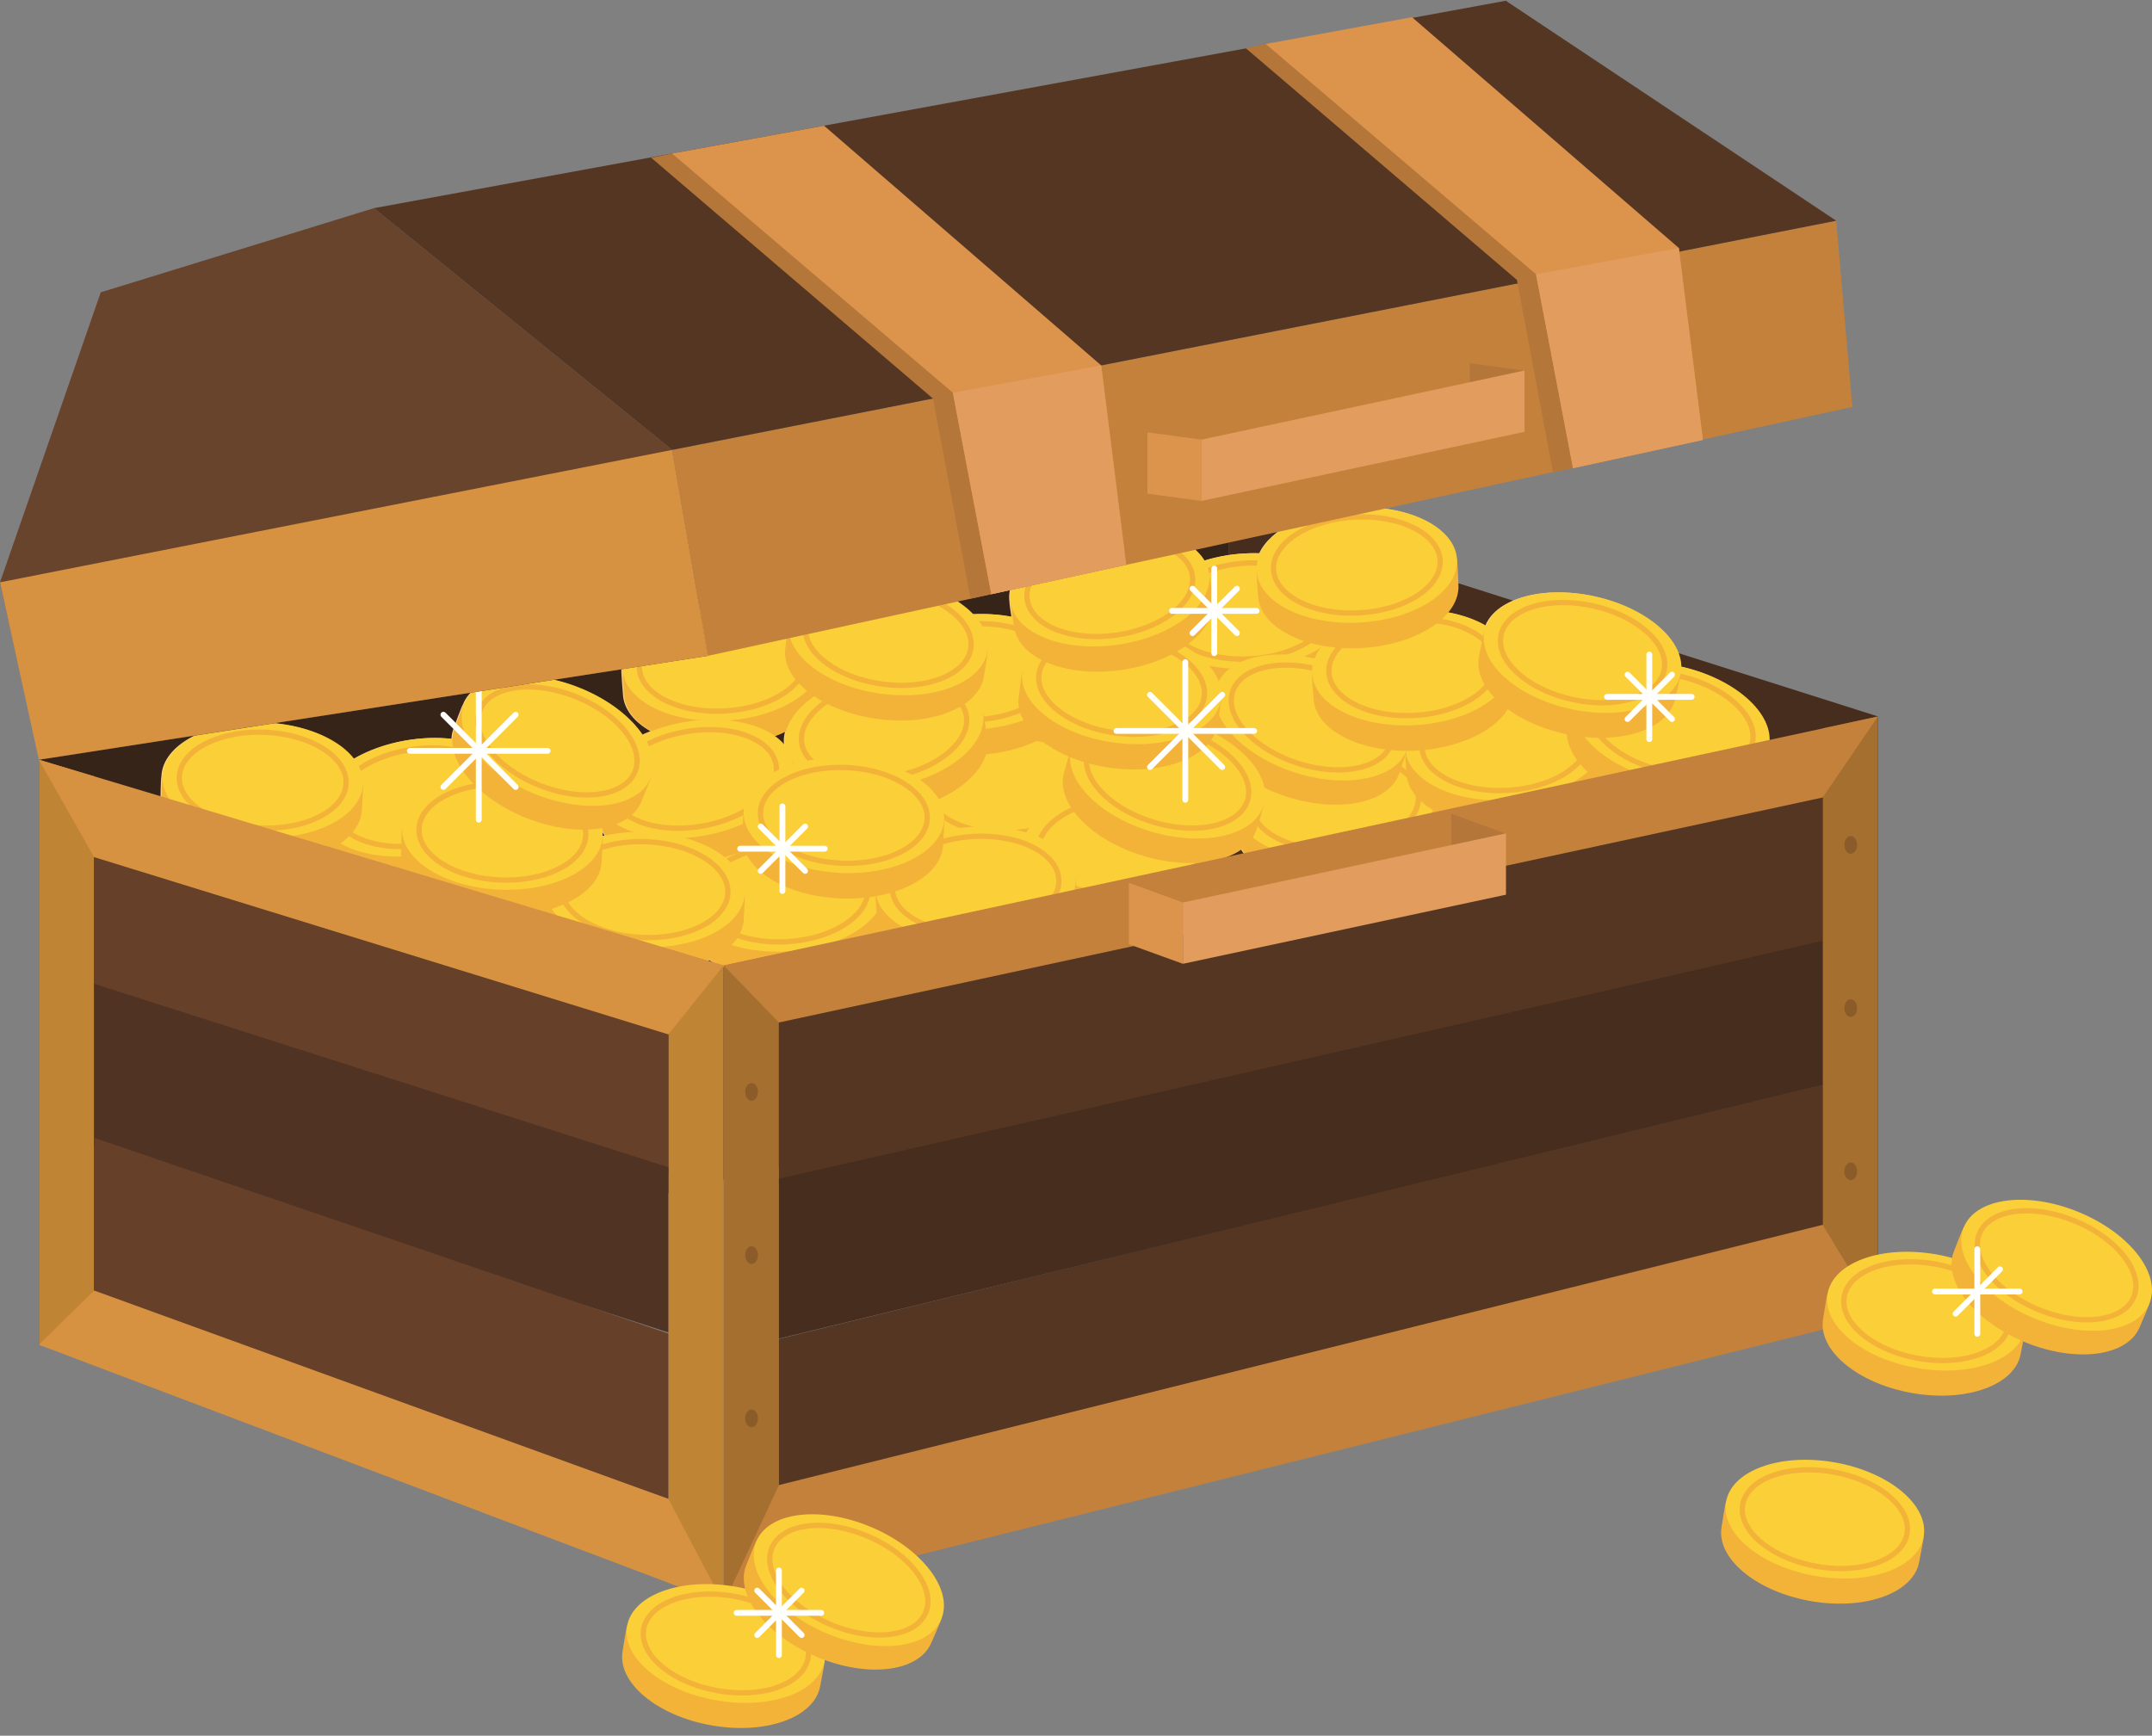 <?xml version="1.0" encoding="UTF-8"?>
<svg width="150px" height="121px" viewBox="0 0 150 121" version="1.1" xmlns="http://www.w3.org/2000/svg" xmlns:xlink="http://www.w3.org/1999/xlink">
    <rect x="0" y="0" width="150" height="121" fill="#808080" stroke="none"/>
    <title>Money Box</title>
    <g id="Page-1" stroke="none" stroke-width="1" fill="none" fill-rule="evenodd">
        <g id="Lottery-Page" transform="translate(-486, -498)">
            <g id="Weekly-Lottery" transform="translate(422, 399)">
                <g id="Money-Box" transform="translate(64, 99.052)">
                    <polyline id="Fill-11" fill="#372419" points="85.664 73.769 2.709 93.64 2.709 52.909 85.664 35.535 85.664 73.769"></polyline>
                    <path d="M133.772,108.822 C133.385,111.007 129.989,112.232 126.186,111.558 C122.383,110.884 119.614,108.567 120.001,106.382 C120.035,106.194 120.236,104.805 120.312,104.631 C121.122,102.793 124.113,103.031 127.588,103.647 C131.106,104.27 134.016,105.041 134.083,107.071 C134.088,107.235 133.801,108.659 133.772,108.822" id="Fill-12" fill="#F3B338"></path>
                    <path d="M134.083,107.071 C133.696,109.256 130.299,110.48 126.497,109.807 C122.694,109.133 119.925,106.816 120.312,104.631 C120.699,102.447 124.095,101.222 127.898,101.896 C131.701,102.569 134.47,104.887 134.083,107.071" id="Fill-13" fill="#FACF38"></path>
                    <path d="M132.923,106.866 L132.743,106.834 C132.624,107.5 132.13,108.065 131.348,108.472 C130.568,108.877 129.512,109.111 128.33,109.111 C127.79,109.111 127.224,109.062 126.647,108.959 C125.191,108.702 123.923,108.148 123.028,107.459 C122.131,106.769 121.623,105.951 121.625,105.179 C121.625,105.076 121.634,104.972 121.652,104.869 C121.77,104.203 122.264,103.638 123.047,103.231 C123.827,102.826 124.883,102.592 126.065,102.592 C126.604,102.592 127.17,102.64 127.748,102.743 C129.204,103.001 130.472,103.555 131.366,104.244 C132.263,104.934 132.772,105.752 132.77,106.524 C132.769,106.627 132.761,106.731 132.743,106.834 L132.923,106.866 L133.104,106.898 C133.126,106.773 133.137,106.648 133.137,106.524 C133.135,105.586 132.539,104.684 131.59,103.953 C130.639,103.22 129.321,102.649 127.812,102.381 C127.213,102.275 126.627,102.225 126.065,102.225 C124.835,102.225 123.726,102.466 122.878,102.905 C122.031,103.343 121.435,103.992 121.29,104.805 C121.268,104.929 121.258,105.054 121.258,105.179 C121.26,106.118 121.856,107.019 122.804,107.75 C123.756,108.482 125.074,109.054 126.583,109.322 C127.181,109.428 127.768,109.478 128.33,109.478 C129.56,109.478 130.669,109.237 131.517,108.798 C132.363,108.36 132.96,107.711 133.104,106.898 L132.923,106.866" id="Fill-14" fill="#F3B338"></path>
                    <polyline id="Fill-15" fill="#472D1E" points="130.897 91.677 85.664 73.769 85.664 35.535 130.897 49.892 130.897 91.677"></polyline>
                    <path d="M97.877,52.631 C97.879,52.669 97.881,52.708 97.884,52.748 L97.845,52.727 L97.877,52.631 Z M41.935,58.241 L41.934,58.227 C41.939,58.089 41.932,57.952 41.913,57.817 C41.976,57.947 42.05,58.073 42.135,58.193 C42.067,58.208 42.001,58.225 41.935,58.241 Z M54.652,51.917 C54.462,51.681 54.226,51.465 53.955,51.27 C54.225,51.167 54.479,51.052 54.724,50.93 C54.635,51.258 54.607,51.588 54.652,51.917 Z M117.383,46.478 C117.293,46.456 117.205,46.441 117.116,46.42 C117.103,44.399 114.57,42.282 111.098,41.521 C107.548,40.742 104.29,41.658 103.523,43.576 C102.799,43.147 101.897,42.821 100.88,42.635 C101.364,42.046 101.623,41.392 101.585,40.715 C101.575,40.549 101.527,39.098 101.484,38.94 C101.359,36.725 98.131,35.106 94.275,35.324 C91.142,35.502 88.558,36.837 87.767,38.52 C87.409,38.51 87.045,38.51 86.672,38.532 C85.675,38.593 84.736,38.772 83.891,39.041 C82.927,37.381 79.993,36.462 76.709,36.938 C72.886,37.491 70.046,39.72 70.364,41.916 C70.354,42.023 70.428,42.513 70.499,42.952 C69.655,42.789 68.731,42.721 67.765,42.769 C66.645,41.599 64.7,40.665 62.395,40.344 C58.775,39.839 55.586,41.022 54.994,43.012 C53.693,42.384 51.949,42.051 50.053,42.166 C46.198,42.4 43.182,44.384 43.315,46.598 C43.282,46.785 43.412,48.183 43.423,48.373 C43.485,49.392 44.208,50.279 45.34,50.921 C45.131,51.002 44.929,51.089 44.733,51.18 C43.863,49.884 42.266,48.65 40.247,47.859 C36.652,46.451 33.08,46.984 32.271,49.049 C32.163,49.204 31.693,50.527 31.623,50.705 C31.528,50.948 31.479,51.201 31.466,51.461 C30.48,51.348 29.393,51.372 28.267,51.566 C26.877,51.805 25.626,52.267 24.614,52.86 C23.545,51.46 21.182,50.427 18.394,50.319 C14.534,50.17 11.337,51.846 11.251,54.064 C11.199,54.245 11.189,55.649 11.182,55.84 C11.096,58.057 14.155,59.975 18.015,60.124 C19.789,60.193 21.419,59.872 22.675,59.294 C23.532,60.729 25.884,61.559 28.641,61.386 C29.768,62.694 32.053,63.645 34.722,63.748 C35.82,63.79 36.861,63.681 37.796,63.457 L37.795,63.471 C37.71,65.688 40.769,67.606 44.628,67.755 C46.461,67.826 48.141,67.481 49.413,66.866 C50.747,67.707 52.748,68.179 54.955,68.045 C58.037,67.858 60.577,66.551 61.406,64.904 C62.354,66.518 65.103,67.574 68.277,67.383 C71.294,67.2 73.791,65.942 74.672,64.343 C75.778,64.674 77.074,64.829 78.454,64.746 C82.308,64.512 85.324,62.528 85.191,60.313 C85.187,60.256 85.178,60.044 85.167,59.785 C85.671,59.626 86.116,59.412 86.483,59.144 C87.447,60.743 90.183,61.785 93.339,61.594 C97.193,61.361 100.21,59.376 100.076,57.162 C100.072,57.098 100.061,56.839 100.047,56.539 C101.367,57.236 103.195,57.614 105.196,57.493 C108.18,57.312 110.655,56.08 111.561,54.506 C112.516,55.146 113.698,55.675 115.03,56.004 C118.779,56.93 122.25,55.936 122.782,53.782 C122.822,53.621 123.203,52.22 123.208,52.055 C123.74,49.902 121.133,47.405 117.383,46.478 L117.383,46.478 Z" id="Fill-19" fill="#FAD28B"></path>
                    <path d="M77.48,56.009 C77.614,58.224 74.597,60.208 70.742,60.442 C66.888,60.675 63.654,59.069 63.52,56.855 C63.508,56.664 63.378,55.266 63.413,55.08 C63.77,53.103 66.734,52.635 70.257,52.422 C73.824,52.206 76.832,52.276 77.372,54.234 C77.416,54.392 77.47,55.844 77.48,56.009" id="Fill-20" fill="#F3B338"></path>
                    <path d="M77.372,54.234 C77.506,56.449 74.49,58.433 70.635,58.667 C66.78,58.9 63.546,57.294 63.413,55.08 C63.278,52.865 66.295,50.881 70.149,50.647 C74.005,50.414 77.238,52.02 77.372,54.234" id="Fill-21" fill="#FACF38"></path>
                    <path d="M76.197,54.305 L76.013,54.317 L76.017,54.424 C76.017,54.829 75.878,55.227 75.614,55.606 C74.829,56.747 72.895,57.672 70.583,57.808 C70.379,57.821 70.177,57.826 69.977,57.826 C68.541,57.827 67.247,57.511 66.313,56.994 C65.846,56.737 65.47,56.429 65.207,56.091 C64.945,55.753 64.795,55.387 64.771,54.997 L64.768,54.891 C64.768,54.485 64.907,54.087 65.17,53.708 C65.956,52.567 67.89,51.642 70.201,51.506 C70.406,51.493 70.608,51.488 70.807,51.488 C72.244,51.487 73.538,51.803 74.472,52.32 C74.939,52.578 75.315,52.885 75.577,53.223 C75.84,53.561 75.989,53.927 76.013,54.317 L76.197,54.305 L76.38,54.295 C76.352,53.823 76.168,53.383 75.867,52.997 C74.962,51.842 73.041,51.123 70.807,51.12 C70.601,51.12 70.391,51.126 70.18,51.139 C68.583,51.236 67.154,51.686 66.112,52.35 C65.591,52.683 65.166,53.07 64.868,53.498 C64.57,53.926 64.4,54.399 64.4,54.891 C64.4,54.934 64.402,54.977 64.404,55.02 C64.433,55.491 64.617,55.931 64.917,56.317 C65.823,57.472 67.743,58.191 69.977,58.194 C70.184,58.194 70.394,58.188 70.606,58.175 C72.202,58.078 73.63,57.628 74.672,56.964 C75.193,56.631 75.619,56.244 75.916,55.816 C76.214,55.388 76.384,54.915 76.384,54.424 C76.384,54.381 76.383,54.338 76.38,54.295 L76.197,54.305" id="Fill-22" fill="#F3B338"></path>
                    <path d="M100.148,57.162 C100.282,59.376 97.266,61.361 93.411,61.594 C89.556,61.827 86.322,60.221 86.188,58.007 C86.176,57.817 86.047,56.418 86.081,56.232 C86.438,54.255 89.402,53.788 92.926,53.575 C96.492,53.359 99.501,53.428 100.041,55.387 C100.084,55.545 100.138,56.996 100.148,57.162" id="Fill-23" fill="#F3B338"></path>
                    <path d="M100.041,55.387 C100.175,57.602 97.158,59.586 93.303,59.819 C89.448,60.053 86.215,58.447 86.081,56.232 C85.947,54.017 88.963,52.033 92.818,51.8 C96.673,51.566 99.907,53.172 100.041,55.387" id="Fill-24" fill="#FACF38"></path>
                    <path d="M98.865,55.458 L98.681,55.469 L98.685,55.577 C98.685,55.982 98.546,56.379 98.283,56.759 C97.497,57.9 95.563,58.824 93.251,58.961 C93.047,58.973 92.845,58.979 92.646,58.979 C91.209,58.979 89.915,58.663 88.981,58.147 C88.514,57.889 88.138,57.582 87.876,57.244 C87.613,56.905 87.463,56.539 87.439,56.15 L87.436,56.043 C87.437,55.637 87.575,55.24 87.838,54.86 C88.624,53.72 90.558,52.795 92.87,52.659 C93.074,52.646 93.276,52.64 93.476,52.64 C94.912,52.64 96.206,52.956 97.14,53.472 C97.607,53.73 97.983,54.038 98.245,54.375 C98.508,54.714 98.658,55.08 98.681,55.469 L98.865,55.458 L99.049,55.447 C99.02,54.976 98.836,54.536 98.536,54.15 C97.63,52.995 95.71,52.276 93.476,52.272 C93.269,52.272 93.059,52.279 92.848,52.291 C91.251,52.389 89.823,52.838 88.78,53.503 C88.259,53.835 87.835,54.222 87.536,54.651 C87.239,55.079 87.069,55.552 87.069,56.043 C87.069,56.086 87.07,56.129 87.073,56.172 C87.101,56.644 87.285,57.083 87.586,57.469 C88.491,58.625 90.411,59.343 92.646,59.346 C92.853,59.346 93.062,59.34 93.274,59.327 C94.87,59.23 96.299,58.781 97.341,58.116 C97.862,57.784 98.287,57.397 98.584,56.969 C98.882,56.541 99.053,56.068 99.052,55.577 C99.052,55.534 99.051,55.491 99.049,55.447 L98.865,55.458" id="Fill-25" fill="#F3B338"></path>
                    <path d="M85.263,60.313 C85.397,62.528 82.381,64.512 78.526,64.746 C74.671,64.979 71.437,63.373 71.303,61.158 C71.292,60.968 71.162,59.57 71.195,59.384 C71.553,57.406 74.517,56.94 78.04,56.726 C81.607,56.51 84.616,56.58 85.155,58.539 C85.199,58.697 85.253,60.148 85.263,60.313" id="Fill-26" fill="#F3B338"></path>
                    <path d="M85.155,58.539 C85.29,60.753 82.273,62.738 78.418,62.971 C74.563,63.204 71.33,61.598 71.195,59.384 C71.062,57.169 74.078,55.185 77.933,54.951 C81.788,54.718 85.021,56.324 85.155,58.539" id="Fill-27" fill="#FACF38"></path>
                    <path d="M83.98,58.61 L83.797,58.621 L83.8,58.728 C83.799,59.133 83.661,59.531 83.398,59.91 C82.612,61.051 80.678,61.976 78.366,62.112 C78.162,62.124 77.96,62.131 77.761,62.131 C76.324,62.131 75.03,61.815 74.096,61.298 C73.629,61.04 73.253,60.733 72.991,60.395 C72.728,60.057 72.579,59.691 72.555,59.301 L72.551,59.194 C72.551,58.789 72.69,58.391 72.953,58.012 C73.739,56.871 75.673,55.947 77.985,55.81 C78.189,55.798 78.391,55.792 78.59,55.792 C80.027,55.791 81.321,56.107 82.255,56.624 C82.722,56.882 83.098,57.189 83.36,57.527 C83.623,57.865 83.773,58.231 83.797,58.621 L83.98,58.61 L84.163,58.598 C84.135,58.127 83.951,57.687 83.65,57.301 C82.745,56.146 80.825,55.428 78.59,55.424 C78.384,55.424 78.174,55.43 77.963,55.443 C76.366,55.54 74.938,55.99 73.895,56.654 C73.375,56.987 72.949,57.373 72.652,57.802 C72.354,58.23 72.183,58.703 72.184,59.194 C72.184,59.237 72.185,59.28 72.187,59.324 C72.216,59.795 72.4,60.235 72.7,60.621 C73.606,61.776 75.526,62.494 77.761,62.498 C77.968,62.498 78.177,62.492 78.389,62.479 C79.985,62.382 81.413,61.932 82.456,61.268 C82.977,60.936 83.401,60.549 83.7,60.12 C83.997,59.692 84.167,59.219 84.167,58.728 C84.167,58.685 84.166,58.642 84.163,58.598 L83.98,58.61" id="Fill-28" fill="#F3B338"></path>
                    <path d="M75.033,48.135 C75.167,50.35 72.151,52.334 68.296,52.567 C64.441,52.801 61.207,51.195 61.073,48.98 C61.061,48.79 60.932,47.392 60.966,47.205 C61.324,45.228 64.287,44.761 67.81,44.548 C71.377,44.332 74.386,44.402 74.926,46.36 C74.969,46.519 75.023,47.97 75.033,48.135" id="Fill-29" fill="#F3B338"></path>
                    <path d="M74.926,46.36 C75.06,48.575 72.043,50.559 68.189,50.793 C64.334,51.026 61.1,49.42 60.966,47.205 C60.831,44.991 63.848,43.007 67.703,42.773 C71.558,42.54 74.791,44.146 74.926,46.36" id="Fill-30" fill="#FACF38"></path>
                    <path d="M73.75,46.432 L73.567,46.443 L73.57,46.55 C73.57,46.956 73.431,47.353 73.168,47.732 C72.382,48.873 70.448,49.798 68.136,49.934 C67.933,49.946 67.731,49.953 67.532,49.953 C66.095,49.953 64.801,49.637 63.867,49.12 C63.4,48.862 63.023,48.555 62.761,48.217 C62.498,47.879 62.348,47.513 62.324,47.123 L62.321,47.016 C62.322,46.611 62.46,46.213 62.723,45.834 C63.509,44.693 65.443,43.768 67.755,43.632 C67.959,43.62 68.161,43.614 68.361,43.614 C69.797,43.613 71.091,43.929 72.025,44.446 C72.492,44.704 72.868,45.011 73.131,45.349 C73.393,45.687 73.543,46.053 73.567,46.443 L73.75,46.432 L73.934,46.421 C73.905,45.949 73.721,45.509 73.421,45.123 C72.515,43.968 70.595,43.25 68.361,43.246 C68.154,43.246 67.944,43.253 67.733,43.265 C66.136,43.362 64.708,43.812 63.665,44.476 C63.144,44.808 62.72,45.196 62.421,45.624 C62.124,46.052 61.954,46.525 61.954,47.016 C61.954,47.059 61.955,47.102 61.958,47.146 C61.986,47.617 62.17,48.057 62.471,48.443 C63.376,49.598 65.297,50.316 67.532,50.32 C67.738,50.32 67.947,50.314 68.159,50.301 C69.755,50.204 71.184,49.754 72.226,49.09 C72.747,48.757 73.172,48.371 73.47,47.942 C73.768,47.514 73.938,47.041 73.938,46.55 C73.938,46.507 73.936,46.464 73.934,46.421 L73.75,46.432" id="Fill-31" fill="#F3B338"></path>
                    <path d="M57.455,47.528 C57.589,49.742 54.573,51.727 50.718,51.96 C46.863,52.194 43.629,50.587 43.495,48.373 C43.484,48.183 43.354,46.785 43.388,46.598 C43.745,44.621 46.71,44.154 50.232,43.941 C53.8,43.725 56.808,43.795 57.348,45.753 C57.391,45.911 57.445,47.362 57.455,47.528" id="Fill-32" fill="#F3B338"></path>
                    <path d="M57.348,45.753 C57.482,47.968 54.465,49.952 50.611,50.185 C46.756,50.419 43.522,48.813 43.388,46.598 C43.254,44.384 46.27,42.4 50.125,42.166 C53.98,41.932 57.214,43.539 57.348,45.753" id="Fill-33" fill="#FACF38"></path>
                    <path d="M56.172,45.824 L55.989,45.835 L55.992,45.942 C55.992,46.348 55.853,46.746 55.59,47.125 C54.805,48.266 52.87,49.19 50.559,49.327 C50.355,49.339 50.152,49.345 49.953,49.345 C48.516,49.346 47.222,49.03 46.289,48.513 C45.822,48.255 45.445,47.948 45.183,47.61 C44.92,47.272 44.771,46.906 44.747,46.516 L44.744,46.409 C44.744,46.004 44.882,45.606 45.146,45.227 C45.931,44.086 47.865,43.161 50.177,43.025 C50.381,43.012 50.583,43.006 50.783,43.006 C52.219,43.006 53.514,43.322 54.447,43.838 C54.914,44.096 55.29,44.404 55.553,44.742 C55.815,45.08 55.965,45.446 55.989,45.835 L56.172,45.824 L56.356,45.813 C56.328,45.342 56.143,44.902 55.843,44.516 C54.938,43.361 53.017,42.642 50.783,42.639 C50.576,42.639 50.366,42.645 50.155,42.658 C48.559,42.755 47.13,43.205 46.088,43.869 C45.567,44.202 45.142,44.588 44.844,45.017 C44.546,45.445 44.376,45.918 44.376,46.409 C44.376,46.452 44.377,46.495 44.38,46.538 C44.408,47.01 44.592,47.45 44.893,47.836 C45.798,48.991 47.719,49.709 49.953,49.713 C50.16,49.713 50.369,49.707 50.581,49.694 C52.177,49.597 53.606,49.147 54.648,48.483 C55.169,48.15 55.594,47.763 55.892,47.335 C56.19,46.907 56.36,46.434 56.36,45.942 C56.36,45.899 56.358,45.856 56.356,45.813 L56.172,45.824" id="Fill-34" fill="#F3B338"></path>
                    <path d="M94.075,43.894 C94.209,46.109 91.192,48.094 87.338,48.327 C83.483,48.56 80.249,46.954 80.115,44.74 C80.103,44.549 79.974,43.152 80.008,42.965 C80.365,40.988 83.329,40.521 86.852,40.307 C90.419,40.091 93.427,40.161 93.967,42.12 C94.011,42.278 94.065,43.729 94.075,43.894" id="Fill-35" fill="#F3B338"></path>
                    <path d="M93.967,42.12 C94.101,44.334 91.085,46.319 87.23,46.552 C83.375,46.786 80.141,45.18 80.008,42.965 C79.873,40.751 82.889,38.766 86.744,38.532 C90.599,38.299 93.833,39.905 93.967,42.12" id="Fill-36" fill="#FACF38"></path>
                    <path d="M92.792,42.191 L92.608,42.202 L92.612,42.309 C92.612,42.715 92.473,43.112 92.21,43.492 C91.424,44.633 89.49,45.557 87.178,45.694 C86.974,45.706 86.772,45.712 86.572,45.712 C85.136,45.712 83.842,45.396 82.908,44.88 C82.441,44.622 82.065,44.315 81.802,43.977 C81.54,43.638 81.39,43.272 81.366,42.883 L81.363,42.776 C81.363,42.371 81.501,41.973 81.765,41.594 C82.551,40.452 84.485,39.528 86.796,39.392 C87.001,39.379 87.203,39.373 87.402,39.373 C88.839,39.373 90.133,39.689 91.067,40.205 C91.534,40.463 91.91,40.771 92.172,41.108 C92.435,41.447 92.585,41.813 92.608,42.202 L92.792,42.191 L92.975,42.18 C92.947,41.708 92.763,41.269 92.462,40.883 C91.557,39.728 89.636,39.009 87.402,39.006 C87.195,39.006 86.986,39.012 86.775,39.025 C85.178,39.122 83.749,39.571 82.707,40.236 C82.186,40.568 81.761,40.955 81.463,41.384 C81.165,41.812 80.995,42.285 80.995,42.776 C80.995,42.819 80.997,42.862 80.999,42.905 C81.028,43.377 81.212,43.816 81.512,44.202 C82.418,45.357 84.338,46.076 86.572,46.08 C86.779,46.08 86.989,46.073 87.2,46.061 C88.797,45.964 90.225,45.514 91.267,44.849 C91.788,44.517 92.214,44.13 92.512,43.701 C92.81,43.274 92.98,42.801 92.979,42.309 C92.979,42.266 92.978,42.223 92.975,42.18 L92.792,42.191" id="Fill-37" fill="#F3B338"></path>
                    <path d="M112.006,53.06 C112.14,55.275 109.124,57.259 105.269,57.493 C101.414,57.726 98.18,56.12 98.046,53.905 C98.034,53.715 97.905,52.317 97.938,52.131 C98.296,50.153 101.26,49.686 104.783,49.473 C108.35,49.257 111.358,49.327 111.898,51.285 C111.942,51.444 111.996,52.895 112.006,53.06" id="Fill-38" fill="#F3B338"></path>
                    <path d="M111.898,51.285 C112.032,53.5 109.016,55.484 105.161,55.718 C101.306,55.951 98.072,54.345 97.938,52.131 C97.804,49.916 100.821,47.932 104.675,47.698 C108.531,47.465 111.764,49.071 111.898,51.285" id="Fill-39" fill="#FACF38"></path>
                    <path d="M110.723,51.357 L110.539,51.368 L110.543,51.475 C110.542,51.881 110.404,52.278 110.14,52.657 C109.355,53.798 107.421,54.723 105.109,54.859 C104.905,54.871 104.703,54.878 104.503,54.878 C103.067,54.878 101.773,54.562 100.839,54.045 C100.372,53.787 99.996,53.48 99.733,53.142 C99.471,52.804 99.321,52.438 99.297,52.048 L99.294,51.941 C99.294,51.536 99.433,51.138 99.696,50.759 C100.482,49.618 102.416,48.694 104.728,48.557 C104.932,48.545 105.134,48.539 105.333,48.539 C106.77,48.538 108.064,48.854 108.998,49.371 C109.465,49.629 109.841,49.936 110.103,50.274 C110.366,50.612 110.515,50.978 110.539,51.368 L110.723,51.357 L110.906,51.345 C110.878,50.874 110.694,50.434 110.393,50.048 C109.488,48.893 107.567,48.175 105.333,48.171 C105.127,48.171 104.917,48.177 104.706,48.19 C103.109,48.287 101.681,48.737 100.638,49.401 C100.117,49.734 99.692,50.121 99.394,50.549 C99.097,50.977 98.926,51.45 98.927,51.941 C98.927,51.984 98.928,52.027 98.93,52.071 C98.959,52.542 99.143,52.982 99.443,53.368 C100.349,54.523 102.269,55.241 104.503,55.245 C104.71,55.245 104.92,55.239 105.132,55.226 C106.728,55.129 108.156,54.679 109.198,54.015 C109.719,53.683 110.145,53.296 110.442,52.867 C110.74,52.439 110.91,51.966 110.91,51.475 C110.91,51.432 110.909,51.389 110.906,51.345 L110.723,51.357" id="Fill-40" fill="#F3B338"></path>
                    <path d="M122.854,53.782 C122.322,55.936 118.851,56.93 115.102,56.004 C111.353,55.078 108.745,52.581 109.277,50.427 C109.323,50.242 109.615,48.869 109.704,48.701 C110.634,46.92 113.603,47.358 117.029,48.204 C120.498,49.062 123.349,50.025 123.281,52.055 C123.275,52.22 122.894,53.621 122.854,53.782" id="Fill-41" fill="#F3B338"></path>
                    <path d="M123.281,52.055 C122.749,54.209 119.278,55.205 115.529,54.278 C111.779,53.352 109.172,50.854 109.704,48.701 C110.236,46.547 113.706,45.552 117.456,46.478 C121.205,47.405 123.813,49.902 123.281,52.055" id="Fill-42" fill="#FACF38"></path>
                    <path d="M122.138,51.773 L121.959,51.729 C121.81,52.332 121.352,52.826 120.654,53.178 C119.957,53.529 119.027,53.726 117.984,53.726 C117.274,53.726 116.512,53.635 115.735,53.443 C114.337,53.098 113.135,52.485 112.292,51.762 C111.446,51.039 110.971,50.213 110.973,49.457 C110.973,49.312 110.99,49.169 111.025,49.028 C111.174,48.425 111.631,47.93 112.33,47.578 C113.027,47.228 113.957,47.031 115,47.031 C115.709,47.031 116.472,47.121 117.249,47.314 C118.647,47.659 119.848,48.272 120.692,48.995 C121.537,49.718 122.013,50.543 122.011,51.3 C122.011,51.444 121.994,51.588 121.959,51.729 L122.138,51.773 L122.316,51.817 C122.358,51.646 122.379,51.473 122.379,51.3 C122.376,50.386 121.824,49.482 120.931,48.716 C120.035,47.949 118.786,47.315 117.337,46.957 C116.532,46.758 115.741,46.663 115,46.663 C113.911,46.664 112.929,46.867 112.165,47.25 C111.403,47.632 110.85,48.206 110.668,48.939 C110.626,49.11 110.605,49.284 110.605,49.457 C110.608,50.37 111.16,51.275 112.053,52.041 C112.949,52.808 114.198,53.442 115.646,53.8 C116.452,53.999 117.243,54.093 117.984,54.093 C119.073,54.093 120.055,53.89 120.819,53.507 C121.582,53.124 122.135,52.551 122.316,51.817 L122.138,51.773" id="Fill-43" fill="#F3B338"></path>
                    <path d="M61.765,63.613 C61.898,65.827 58.882,67.811 55.027,68.045 C51.172,68.278 47.939,66.672 47.804,64.458 C47.793,64.267 47.663,62.869 47.697,62.683 C48.055,60.706 51.019,60.238 54.542,60.025 C58.109,59.809 61.117,59.879 61.657,61.838 C61.7,61.996 61.754,63.447 61.765,63.613" id="Fill-44" fill="#F3B338"></path>
                    <path d="M61.657,61.838 C61.791,64.052 58.774,66.036 54.92,66.27 C51.065,66.504 47.831,64.897 47.697,62.683 C47.563,60.468 50.579,58.484 54.434,58.251 C58.289,58.017 61.523,59.623 61.657,61.838" id="Fill-45" fill="#FACF38"></path>
                    <path d="M60.481,61.909 L60.298,61.92 L60.301,62.027 C60.301,62.432 60.162,62.83 59.899,63.209 C59.114,64.351 57.18,65.275 54.868,65.411 C54.664,65.424 54.462,65.43 54.262,65.43 C52.825,65.43 51.531,65.114 50.598,64.598 C50.131,64.34 49.755,64.032 49.492,63.695 C49.23,63.356 49.08,62.99 49.056,62.601 L49.053,62.493 C49.053,62.088 49.191,61.69 49.455,61.311 C50.24,60.17 52.174,59.245 54.486,59.109 C54.69,59.097 54.893,59.091 55.092,59.091 C56.528,59.09 57.823,59.407 58.756,59.923 C59.223,60.181 59.599,60.488 59.862,60.826 C60.124,61.165 60.274,61.53 60.298,61.92 L60.481,61.909 L60.665,61.898 C60.637,61.426 60.452,60.986 60.152,60.601 C59.247,59.445 57.326,58.727 55.092,58.723 C54.885,58.723 54.675,58.729 54.464,58.742 C52.868,58.839 51.439,59.289 50.397,59.953 C49.876,60.286 49.451,60.673 49.153,61.101 C48.855,61.529 48.685,62.002 48.685,62.493 C48.685,62.537 48.686,62.58 48.689,62.623 C48.717,63.094 48.901,63.534 49.202,63.92 C50.108,65.075 52.028,65.794 54.262,65.797 C54.469,65.797 54.678,65.791 54.89,65.778 C56.487,65.681 57.915,65.231 58.957,64.567 C59.478,64.235 59.903,63.848 60.201,63.419 C60.499,62.991 60.669,62.518 60.669,62.027 C60.669,61.984 60.668,61.941 60.665,61.898 L60.481,61.909" id="Fill-46" fill="#F3B338"></path>
                    <path d="M75.086,62.95 C75.22,65.164 72.204,67.149 68.349,67.383 C64.494,67.616 61.26,66.01 61.126,63.795 C61.115,63.604 60.985,62.207 61.019,62.02 C61.377,60.043 64.34,59.576 67.863,59.363 C71.43,59.147 74.439,59.217 74.978,61.175 C75.023,61.333 75.076,62.785 75.086,62.95" id="Fill-47" fill="#F3B338"></path>
                    <path d="M74.978,61.175 C75.113,63.389 72.097,65.374 68.241,65.607 C64.386,65.841 61.153,64.235 61.019,62.02 C60.885,59.806 63.901,57.821 67.756,57.588 C71.611,57.354 74.844,58.961 74.978,61.175" id="Fill-48" fill="#FACF38"></path>
                    <path d="M73.803,61.246 L73.62,61.257 L73.623,61.365 C73.623,61.77 73.484,62.167 73.221,62.547 C72.435,63.688 70.501,64.612 68.189,64.749 C67.985,64.761 67.783,64.767 67.584,64.767 C66.147,64.768 64.853,64.452 63.919,63.935 C63.452,63.677 63.076,63.37 62.814,63.032 C62.551,62.694 62.402,62.328 62.378,61.938 L62.374,61.831 C62.375,61.425 62.513,61.028 62.776,60.648 C63.562,59.508 65.496,58.583 67.808,58.447 C68.012,58.434 68.214,58.428 68.413,58.428 C69.85,58.428 71.144,58.744 72.078,59.26 C72.545,59.519 72.921,59.826 73.183,60.164 C73.446,60.502 73.596,60.868 73.62,61.257 L73.803,61.246 L73.987,61.235 C73.958,60.764 73.774,60.324 73.474,59.938 C72.568,58.783 70.648,58.064 68.413,58.061 C68.207,58.061 67.997,58.067 67.786,58.08 C66.189,58.177 64.761,58.627 63.718,59.291 C63.198,59.623 62.773,60.01 62.475,60.439 C62.177,60.867 62.007,61.34 62.007,61.831 C62.007,61.874 62.008,61.917 62.011,61.961 C62.039,62.432 62.223,62.872 62.524,63.258 C63.429,64.413 65.349,65.131 67.584,65.135 C67.791,65.135 68,65.128 68.212,65.116 C69.808,65.018 71.237,64.569 72.279,63.905 C72.8,63.572 73.225,63.185 73.523,62.757 C73.821,62.329 73.991,61.855 73.991,61.365 C73.991,61.322 73.989,61.279 73.987,61.235 L73.803,61.246" id="Fill-49" fill="#F3B338"></path>
                    <path d="M68.815,51.376 C69.192,53.562 66.412,55.866 62.606,56.521 C58.8,57.177 55.409,55.936 55.032,53.75 C55,53.562 54.717,52.187 54.731,51.998 C54.869,49.993 57.763,49.203 61.242,48.604 C64.763,47.997 67.761,47.736 68.513,49.624 C68.574,49.776 68.787,51.212 68.815,51.376" id="Fill-50" fill="#F3B338"></path>
                    <path d="M68.513,49.624 C68.89,51.81 66.11,54.114 62.304,54.77 C58.498,55.425 55.107,54.184 54.731,51.998 C54.354,49.811 57.134,47.507 60.94,46.852 C64.746,46.196 68.136,47.438 68.513,49.624" id="Fill-51" fill="#FACF38"></path>
                    <path d="M67.352,49.824 L67.171,49.855 C67.189,49.955 67.197,50.056 67.197,50.157 C67.2,50.93 66.688,51.746 65.788,52.434 C64.89,53.121 63.617,53.671 62.158,53.922 C61.595,54.019 61.043,54.065 60.516,54.065 C59.325,54.065 58.259,53.828 57.472,53.419 C56.685,53.008 56.187,52.438 56.072,51.767 C56.055,51.666 56.046,51.566 56.046,51.465 C56.044,50.692 56.555,49.875 57.455,49.187 C58.353,48.5 59.626,47.951 61.086,47.7 C61.649,47.603 62.2,47.557 62.727,47.557 C63.918,47.556 64.984,47.794 65.77,48.203 C66.559,48.614 67.056,49.184 67.171,49.855 L67.352,49.824 L67.533,49.793 C67.392,48.974 66.792,48.319 65.94,47.877 C65.085,47.433 63.967,47.19 62.727,47.189 C62.178,47.189 61.606,47.237 61.023,47.337 C59.511,47.599 58.188,48.165 57.232,48.895 C56.28,49.624 55.681,50.525 55.679,51.465 C55.679,51.586 55.689,51.708 55.71,51.829 C55.851,52.647 56.451,53.303 57.303,53.745 C58.158,54.189 59.276,54.432 60.516,54.432 C61.064,54.432 61.637,54.385 62.22,54.284 C63.733,54.023 65.056,53.456 66.011,52.726 C66.963,51.997 67.562,51.097 67.565,50.157 C67.565,50.035 67.554,49.914 67.533,49.792 L67.352,49.824" id="Fill-52" fill="#F3B338"></path>
                    <path d="M55.557,54.813 C55.934,57 53.154,59.304 49.348,59.96 C45.542,60.615 42.151,59.374 41.775,57.188 C41.742,57 41.46,55.624 41.473,55.436 C41.611,53.431 44.506,52.641 47.984,52.042 C51.505,51.435 54.503,51.174 55.255,53.062 C55.316,53.214 55.529,54.65 55.557,54.813" id="Fill-53" fill="#F3B338"></path>
                    <path d="M55.255,53.062 C55.632,55.248 52.852,57.552 49.046,58.208 C45.24,58.863 41.849,57.622 41.473,55.436 C41.096,53.249 43.876,50.945 47.682,50.29 C51.488,49.634 54.878,50.875 55.255,53.062" id="Fill-54" fill="#FACF38"></path>
                    <path d="M54.094,53.261 L53.914,53.292 C53.931,53.393 53.939,53.493 53.939,53.594 C53.942,54.368 53.43,55.184 52.53,55.872 C51.632,56.559 50.359,57.109 48.9,57.359 C48.337,57.456 47.786,57.503 47.259,57.503 C46.067,57.503 45.001,57.266 44.215,56.856 C43.427,56.446 42.929,55.876 42.814,55.205 C42.797,55.104 42.788,55.004 42.788,54.903 C42.786,54.129 43.297,53.313 44.198,52.625 C45.095,51.938 46.368,51.389 47.828,51.138 C48.391,51.041 48.942,50.994 49.469,50.994 C50.661,50.994 51.727,51.231 52.513,51.641 C53.301,52.052 53.798,52.622 53.914,53.292 L54.094,53.261 L54.276,53.23 C54.134,52.412 53.535,51.757 52.682,51.315 C51.828,50.871 50.709,50.627 49.469,50.627 C48.921,50.627 48.349,50.675 47.765,50.775 C46.253,51.036 44.93,51.603 43.974,52.333 C43.022,53.062 42.423,53.963 42.421,54.903 C42.421,55.024 42.431,55.146 42.452,55.267 C42.593,56.085 43.193,56.741 44.045,57.182 C44.9,57.626 46.019,57.87 47.259,57.87 C47.807,57.87 48.379,57.822 48.962,57.722 C50.475,57.461 51.798,56.894 52.753,56.164 C53.706,55.435 54.304,54.534 54.307,53.594 C54.307,53.473 54.297,53.351 54.276,53.23 L54.094,53.261" id="Fill-55" fill="#F3B338"></path>
                    <path d="M36.215,56.09 C36.592,58.276 33.812,60.58 30.006,61.236 C26.2,61.892 22.809,60.65 22.432,58.464 C22.4,58.276 22.118,56.901 22.131,56.712 C22.269,54.708 25.163,53.917 28.642,53.318 C32.163,52.712 35.161,52.45 35.913,54.338 C35.974,54.49 36.187,55.926 36.215,56.09" id="Fill-56" fill="#F3B338"></path>
                    <path d="M35.913,54.338 C36.29,56.524 33.51,58.828 29.704,59.484 C25.898,60.139 22.507,58.899 22.131,56.712 C21.754,54.525 24.534,52.222 28.34,51.566 C32.146,50.91 35.536,52.152 35.913,54.338" id="Fill-57" fill="#FACF38"></path>
                    <path d="M34.752,54.538 L34.571,54.568 C34.588,54.669 34.597,54.77 34.597,54.87 C34.599,55.644 34.088,56.46 33.188,57.148 C32.29,57.835 31.017,58.385 29.558,58.636 C28.995,58.733 28.443,58.779 27.916,58.779 C26.725,58.779 25.659,58.542 24.873,58.133 C24.085,57.722 23.588,57.152 23.472,56.481 C23.455,56.38 23.446,56.28 23.446,56.179 C23.444,55.406 23.955,54.589 24.856,53.901 C25.753,53.215 27.026,52.665 28.486,52.414 C29.049,52.317 29.6,52.271 30.127,52.271 C31.318,52.27 32.385,52.508 33.171,52.917 C33.959,53.328 34.456,53.898 34.571,54.569 L34.752,54.538 L34.933,54.506 C34.792,53.688 34.193,53.033 33.34,52.591 C32.486,52.147 31.367,51.904 30.127,51.903 C29.579,51.903 29.007,51.951 28.424,52.051 C26.911,52.313 25.588,52.879 24.632,53.609 C23.68,54.338 23.081,55.239 23.079,56.179 C23.079,56.3 23.089,56.422 23.11,56.543 C23.251,57.361 23.851,58.017 24.703,58.459 C25.558,58.903 26.676,59.146 27.916,59.146 C28.465,59.146 29.037,59.099 29.62,58.998 C31.133,58.737 32.456,58.17 33.411,57.44 C34.364,56.711 34.962,55.811 34.965,54.87 C34.965,54.749 34.954,54.627 34.933,54.506 L34.752,54.538" id="Fill-58" fill="#F3B338"></path>
                    <path d="M65.739,58.836 C65.653,61.053 62.455,62.729 58.596,62.58 C54.737,62.431 51.678,60.513 51.764,58.296 C51.771,58.105 51.781,56.701 51.833,56.519 C52.384,54.587 55.38,54.415 58.907,54.552 C62.477,54.69 65.464,55.057 65.808,57.059 C65.835,57.221 65.745,58.67 65.739,58.836" id="Fill-59" fill="#F3B338"></path>
                    <path d="M65.808,57.059 C65.722,59.276 62.524,60.952 58.665,60.803 C54.806,60.654 51.747,58.736 51.833,56.519 C51.918,54.302 55.116,52.626 58.975,52.775 C62.834,52.924 65.893,54.843 65.808,57.059" id="Fill-60" fill="#FACF38"></path>
                    <path d="M64.631,57.014 L64.447,57.007 C64.431,57.406 64.283,57.784 64.015,58.135 C63.615,58.662 62.944,59.119 62.089,59.441 C61.236,59.764 60.203,59.951 59.087,59.951 C58.959,59.951 58.829,59.949 58.698,59.943 C57.143,59.884 55.75,59.47 54.759,58.86 C54.262,58.556 53.868,58.202 53.6,57.825 C53.333,57.448 53.192,57.05 53.191,56.64 L53.193,56.572 C53.208,56.172 53.357,55.794 53.624,55.443 C54.025,54.916 54.697,54.459 55.551,54.137 C56.404,53.815 57.438,53.627 58.553,53.627 C58.682,53.627 58.811,53.63 58.942,53.635 C60.496,53.694 61.89,54.107 62.881,54.718 C63.377,55.022 63.772,55.375 64.039,55.753 C64.307,56.13 64.448,56.528 64.448,56.938 L64.447,57.007 L64.631,57.014 L64.814,57.021 L64.816,56.938 C64.816,56.442 64.643,55.966 64.339,55.54 C63.425,54.262 61.371,53.364 58.956,53.267 C58.821,53.262 58.686,53.26 58.553,53.26 C57.011,53.26 55.615,53.602 54.581,54.181 C54.064,54.47 53.638,54.82 53.332,55.22 C53.027,55.62 52.844,56.074 52.825,56.557 L52.824,56.64 C52.824,57.136 52.997,57.611 53.301,58.038 C54.215,59.316 56.269,60.214 58.684,60.311 C58.819,60.316 58.954,60.319 59.087,60.319 C60.629,60.318 62.025,59.975 63.059,59.397 C63.576,59.108 64.002,58.759 64.308,58.358 C64.613,57.959 64.796,57.505 64.814,57.021 L64.631,57.014" id="Fill-61" fill="#F3B338"></path>
                    <path d="M51.843,64.011 C51.757,66.228 48.559,67.904 44.7,67.755 C40.841,67.606 37.782,65.688 37.868,63.471 C37.875,63.28 37.885,61.876 37.936,61.694 C38.488,59.762 41.484,59.591 45.011,59.727 C48.581,59.865 51.568,60.232 51.911,62.234 C51.939,62.396 51.849,63.845 51.843,64.011" id="Fill-62" fill="#F3B338"></path>
                    <path d="M51.911,62.234 C51.826,64.451 48.628,66.128 44.769,65.979 C40.91,65.829 37.851,63.911 37.936,61.694 C38.022,59.477 41.22,57.802 45.079,57.95 C48.938,58.1 51.997,60.018 51.911,62.234" id="Fill-63" fill="#FACF38"></path>
                    <path d="M50.735,62.189 L50.551,62.182 C50.535,62.582 50.387,62.959 50.12,63.311 C49.719,63.837 49.048,64.295 48.194,64.616 C47.34,64.939 46.307,65.126 45.192,65.126 C45.063,65.126 44.933,65.124 44.802,65.119 C43.248,65.059 41.854,64.646 40.862,64.036 C40.367,63.731 39.972,63.378 39.704,63.001 C39.437,62.623 39.296,62.225 39.295,61.815 L39.297,61.747 C39.312,61.347 39.461,60.969 39.728,60.618 C40.129,60.092 40.8,59.634 41.654,59.312 C42.508,58.99 43.541,58.802 44.657,58.802 C44.785,58.802 44.915,58.805 45.046,58.81 C46.6,58.869 47.994,59.283 48.985,59.893 C49.481,60.198 49.876,60.551 50.143,60.928 C50.411,61.306 50.552,61.704 50.552,62.113 L50.551,62.182 L50.735,62.189 L50.918,62.196 L50.92,62.113 C50.92,61.617 50.747,61.142 50.443,60.715 C49.529,59.437 47.475,58.54 45.06,58.443 C44.925,58.437 44.79,58.435 44.657,58.435 C43.115,58.435 41.719,58.778 40.685,59.356 C40.168,59.646 39.741,59.995 39.436,60.395 C39.131,60.794 38.948,61.249 38.929,61.733 L38.928,61.815 C38.928,62.311 39.101,62.787 39.405,63.213 C40.319,64.491 42.373,65.389 44.788,65.486 C44.923,65.491 45.058,65.494 45.192,65.494 C46.734,65.493 48.13,65.151 49.163,64.573 C49.68,64.283 50.106,63.934 50.412,63.533 C50.717,63.134 50.9,62.68 50.918,62.196 L50.735,62.189" id="Fill-64" fill="#F3B338"></path>
                    <path d="M41.937,60.004 C41.852,62.221 38.653,63.897 34.794,63.748 C30.935,63.599 27.876,61.681 27.962,59.463 C27.97,59.273 27.979,57.869 28.031,57.687 C28.582,55.755 31.578,55.583 35.105,55.72 C38.675,55.858 41.663,56.225 42.006,58.227 C42.033,58.389 41.944,59.838 41.937,60.004" id="Fill-65" fill="#F3B338"></path>
                    <path d="M42.006,58.227 C41.92,60.444 38.722,62.12 34.863,61.971 C31.004,61.822 27.945,59.904 28.031,57.687 C28.117,55.47 31.314,53.794 35.174,53.943 C39.032,54.092 42.091,56.01 42.006,58.227" id="Fill-66" fill="#FACF38"></path>
                    <path d="M40.829,58.182 L40.645,58.175 C40.63,58.574 40.481,58.952 40.214,59.303 C39.814,59.829 39.142,60.287 38.287,60.609 C37.434,60.932 36.401,61.119 35.286,61.119 C35.157,61.119 35.027,61.117 34.896,61.111 C33.342,61.052 31.948,60.638 30.957,60.028 C30.461,59.724 30.066,59.37 29.799,58.994 C29.531,58.616 29.39,58.218 29.39,57.808 L29.391,57.739 C29.407,57.34 29.556,56.962 29.823,56.611 C30.223,56.085 30.895,55.627 31.749,55.305 C32.603,54.983 33.636,54.795 34.751,54.795 C34.88,54.795 35.009,54.798 35.14,54.802 C36.695,54.862 38.088,55.276 39.08,55.886 C39.576,56.19 39.97,56.543 40.238,56.921 C40.505,57.298 40.647,57.696 40.647,58.106 L40.645,58.175 L40.829,58.182 L41.013,58.189 L41.014,58.106 C41.015,57.61 40.841,57.135 40.538,56.708 C39.623,55.43 37.569,54.532 35.154,54.435 C35.019,54.43 34.884,54.428 34.751,54.428 C33.209,54.428 31.813,54.77 30.779,55.349 C30.263,55.638 29.836,55.988 29.53,56.388 C29.225,56.788 29.042,57.242 29.024,57.725 L29.022,57.808 C29.022,58.304 29.196,58.779 29.499,59.206 C30.413,60.484 32.467,61.382 34.882,61.479 C35.018,61.484 35.152,61.487 35.286,61.487 C36.827,61.486 38.224,61.143 39.257,60.565 C39.774,60.276 40.201,59.927 40.506,59.526 C40.811,59.127 40.994,58.673 41.013,58.189 L40.829,58.182" id="Fill-67" fill="#F3B338"></path>
                    <path d="M25.229,56.38 C25.143,58.597 21.946,60.273 18.087,60.124 C14.228,59.975 11.169,58.057 11.254,55.84 C11.262,55.649 11.271,54.245 11.323,54.064 C11.874,52.131 14.87,51.96 18.397,52.096 C21.968,52.234 24.955,52.601 25.298,54.604 C25.326,54.765 25.236,56.214 25.229,56.38" id="Fill-68" fill="#F3B338"></path>
                    <path d="M25.298,54.604 C25.212,56.821 22.015,58.497 18.155,58.348 C14.296,58.198 11.237,56.28 11.323,54.064 C11.409,51.846 14.607,50.17 18.466,50.319 C22.325,50.468 25.384,52.387 25.298,54.604" id="Fill-69" fill="#FACF38"></path>
                    <path d="M24.121,54.558 L23.938,54.551 C23.922,54.951 23.773,55.329 23.506,55.68 C23.106,56.206 22.434,56.663 21.58,56.986 C20.726,57.308 19.693,57.495 18.578,57.495 C18.449,57.495 18.319,57.493 18.189,57.488 C16.634,57.428 15.241,57.015 14.249,56.405 C13.753,56.1 13.359,55.747 13.091,55.37 C12.823,54.992 12.682,54.594 12.682,54.184 L12.683,54.116 C12.699,53.716 12.848,53.338 13.115,52.987 C13.515,52.461 14.187,52.003 15.041,51.681 C15.895,51.359 16.928,51.171 18.043,51.171 C18.172,51.171 18.302,51.174 18.432,51.179 C19.987,51.239 21.38,51.652 22.372,52.262 C22.868,52.567 23.263,52.92 23.53,53.297 C23.798,53.675 23.939,54.073 23.939,54.482 L23.938,54.551 L24.121,54.558 L24.305,54.565 L24.306,54.482 C24.307,53.986 24.133,53.511 23.83,53.084 C22.916,51.807 20.862,50.909 18.447,50.811 C18.311,50.806 18.177,50.804 18.043,50.804 C16.501,50.804 15.105,51.147 14.071,51.725 C13.555,52.015 13.128,52.364 12.823,52.764 C12.518,53.164 12.335,53.618 12.316,54.101 L12.315,54.184 C12.314,54.68 12.488,55.156 12.791,55.583 C13.705,56.86 15.759,57.758 18.174,57.855 C18.31,57.86 18.444,57.863 18.578,57.863 C20.119,57.862 21.516,57.52 22.55,56.941 C23.066,56.652 23.493,56.303 23.798,55.903 C24.104,55.503 24.287,55.049 24.305,54.565 L24.121,54.558" id="Fill-70" fill="#F3B338"></path>
                    <path d="M44.718,55.805 C43.909,57.871 40.338,58.404 36.742,56.995 C33.146,55.588 30.886,52.771 31.695,50.705 C31.765,50.527 32.235,49.204 32.344,49.049 C33.5,47.405 36.385,48.228 39.671,49.515 C42.999,50.818 45.699,52.145 45.366,54.15 C45.339,54.312 44.778,55.651 44.718,55.805" id="Fill-71" fill="#F3B338"></path>
                    <path d="M45.366,54.15 C44.557,56.215 40.986,56.749 37.39,55.34 C33.794,53.931 31.535,51.115 32.344,49.049 C33.153,46.984 36.724,46.451 40.32,47.859 C43.916,49.267 46.175,52.084 45.366,54.15" id="Fill-72" fill="#FACF38"></path>
                    <path d="M44.27,53.72 L44.098,53.653 C43.909,54.136 43.519,54.514 42.964,54.777 C42.411,55.04 41.697,55.181 40.894,55.181 C39.919,55.181 38.813,54.974 37.704,54.539 C36.437,54.043 35.374,53.332 34.636,52.558 C33.895,51.783 33.486,50.948 33.488,50.216 C33.488,49.983 33.528,49.759 33.612,49.546 C33.801,49.063 34.191,48.685 34.746,48.422 C35.299,48.159 36.013,48.018 36.816,48.018 C37.791,48.018 38.897,48.225 40.006,48.66 C41.273,49.156 42.336,49.867 43.074,50.641 C43.815,51.416 44.224,52.251 44.222,52.983 C44.222,53.216 44.182,53.44 44.098,53.653 L44.441,53.787 C44.542,53.53 44.59,53.259 44.59,52.983 C44.588,52.114 44.121,51.207 43.34,50.387 C42.558,49.568 41.453,48.832 40.14,48.318 C38.991,47.868 37.843,47.651 36.816,47.651 C35.97,47.651 35.206,47.797 34.588,48.09 C33.971,48.381 33.498,48.826 33.269,49.412 C33.168,49.67 33.12,49.941 33.12,50.216 C33.122,51.086 33.589,51.992 34.37,52.812 C35.152,53.631 36.257,54.367 37.57,54.881 C38.719,55.332 39.867,55.548 40.894,55.548 C41.74,55.548 42.504,55.402 43.122,55.109 C43.738,54.818 44.211,54.374 44.441,53.787 L44.27,53.72" id="Fill-73" fill="#F3B338"></path>
                    <path d="M97.544,53.825 C96.856,55.934 93.322,56.672 89.65,55.475 C85.978,54.277 83.56,51.597 84.248,49.487 C84.307,49.306 84.699,47.958 84.799,47.797 C85.858,46.089 88.786,46.743 92.142,47.837 C95.539,48.945 98.312,50.114 98.095,52.134 C98.078,52.297 97.595,53.667 97.544,53.825" id="Fill-74" fill="#F3B338"></path>
                    <path d="M98.095,52.134 C97.408,54.243 93.873,54.982 90.202,53.785 C86.53,52.587 84.111,49.907 84.799,47.797 C85.487,45.688 89.021,44.949 92.693,46.147 C96.364,47.344 98.783,50.025 98.095,52.134" id="Fill-75" fill="#FACF38"></path>
                    <path d="M96.975,51.769 L96.801,51.712 C96.626,52.247 96.207,52.673 95.593,52.973 C94.979,53.271 94.176,53.435 93.272,53.435 C92.403,53.435 91.442,53.284 90.468,52.967 C89.141,52.534 88.016,51.863 87.23,51.109 C86.442,50.355 86.003,49.523 86.005,48.782 C86.006,48.589 86.034,48.401 86.094,48.219 C86.268,47.685 86.687,47.259 87.302,46.959 C87.915,46.66 88.719,46.496 89.623,46.497 C90.492,46.497 91.453,46.647 92.426,46.964 C93.754,47.397 94.879,48.068 95.665,48.822 C96.452,49.576 96.891,50.408 96.889,51.149 C96.889,51.342 96.86,51.53 96.801,51.712 L96.975,51.769 L97.15,51.826 C97.222,51.606 97.257,51.379 97.257,51.149 C97.255,50.262 96.75,49.355 95.919,48.556 C95.086,47.758 93.916,47.064 92.54,46.615 C91.532,46.286 90.534,46.129 89.623,46.129 C88.675,46.129 87.82,46.298 87.141,46.628 C86.463,46.957 85.956,47.455 85.744,48.105 C85.672,48.325 85.638,48.552 85.638,48.782 C85.64,49.67 86.144,50.577 86.976,51.375 C87.809,52.173 88.979,52.867 90.354,53.316 C91.363,53.645 92.36,53.802 93.272,53.802 C94.219,53.802 95.074,53.633 95.753,53.303 C96.431,52.975 96.938,52.476 97.15,51.826 L96.975,51.769" id="Fill-76" fill="#F3B338"></path>
                    <path d="M105.521,47.851 C105.65,50.066 102.631,52.045 98.775,52.271 C94.92,52.496 91.689,50.884 91.56,48.67 C91.548,48.479 91.421,47.081 91.455,46.895 C91.817,44.918 94.782,44.457 98.305,44.25 C101.872,44.041 104.881,44.117 105.417,46.076 C105.46,46.235 105.511,47.686 105.521,47.851" id="Fill-77" fill="#F3B338"></path>
                    <path d="M105.417,46.076 C105.547,48.291 102.526,50.27 98.671,50.496 C94.816,50.721 91.585,49.109 91.455,46.895 C91.325,44.68 94.346,42.701 98.201,42.475 C102.056,42.25 105.287,43.862 105.417,46.076" id="Fill-78" fill="#FACF38"></path>
                    <path d="M104.241,46.145 L104.058,46.156 L104.061,46.26 C104.06,46.665 103.922,47.063 103.658,47.442 C102.871,48.583 100.934,49.505 98.621,49.636 C98.423,49.648 98.227,49.654 98.033,49.654 C96.592,49.654 95.294,49.337 94.358,48.818 C93.89,48.559 93.513,48.251 93.25,47.912 C92.987,47.572 92.838,47.205 92.814,46.815 L92.811,46.711 C92.811,46.306 92.95,45.908 93.214,45.529 C94.001,44.388 95.938,43.466 98.251,43.334 C98.449,43.323 98.645,43.317 98.838,43.317 C100.28,43.317 101.577,43.634 102.514,44.153 C102.982,44.412 103.359,44.72 103.622,45.059 C103.885,45.398 104.034,45.766 104.058,46.156 L104.241,46.145 L104.425,46.134 C104.397,45.662 104.213,45.221 103.912,44.834 C103.006,43.675 101.08,42.953 98.838,42.949 C98.638,42.949 98.435,42.955 98.23,42.967 C96.632,43.061 95.202,43.509 94.158,44.172 C93.636,44.504 93.21,44.89 92.912,45.318 C92.614,45.746 92.443,46.22 92.444,46.711 C92.444,46.753 92.445,46.794 92.447,46.836 C92.475,47.309 92.659,47.75 92.96,48.137 C93.866,49.296 95.792,50.018 98.033,50.022 C98.234,50.022 98.437,50.016 98.642,50.004 C100.24,49.91 101.67,49.462 102.714,48.799 C103.236,48.467 103.661,48.081 103.96,47.652 C104.258,47.225 104.428,46.751 104.428,46.26 C104.428,46.218 104.427,46.177 104.425,46.135 L104.241,46.145" id="Fill-79" fill="#F3B338"></path>
                    <path d="M116.759,48.679 C116.283,50.846 112.841,51.932 109.068,51.105 C105.296,50.278 102.623,47.85 103.098,45.683 C103.139,45.496 103.396,44.116 103.479,43.946 C104.363,42.142 107.342,42.501 110.789,43.257 C114.28,44.023 117.155,44.911 117.14,46.943 C117.139,47.107 116.795,48.518 116.759,48.679" id="Fill-80" fill="#F3B338"></path>
                    <path d="M117.14,46.943 C116.664,49.11 113.221,50.196 109.449,49.368 C105.676,48.541 103.004,46.113 103.479,43.946 C103.955,41.779 107.398,40.693 111.17,41.521 C114.943,42.348 117.615,44.776 117.14,46.943" id="Fill-81" fill="#FACF38"></path>
                    <path d="M115.989,46.691 L115.81,46.651 C115.672,47.278 115.201,47.8 114.47,48.173 C113.741,48.544 112.762,48.755 111.666,48.754 C111.02,48.754 110.334,48.682 109.633,48.528 C108.212,48.216 106.984,47.626 106.12,46.916 C105.254,46.205 104.765,45.382 104.768,44.62 C104.768,44.492 104.781,44.364 104.809,44.238 C104.947,43.61 105.418,43.089 106.149,42.717 C106.878,42.345 107.856,42.134 108.953,42.135 C109.598,42.135 110.285,42.207 110.986,42.361 C112.407,42.672 113.635,43.263 114.499,43.973 C115.364,44.684 115.853,45.506 115.851,46.269 C115.851,46.397 115.838,46.525 115.81,46.651 L115.989,46.691 L116.169,46.73 C116.202,46.577 116.219,46.423 116.219,46.269 C116.216,45.346 115.647,44.442 114.732,43.689 C113.814,42.935 112.537,42.325 111.065,42.002 C110.338,41.843 109.626,41.767 108.953,41.767 C107.809,41.767 106.779,41.984 105.982,42.389 C105.188,42.792 104.618,43.395 104.45,44.159 C104.416,44.311 104.4,44.466 104.4,44.62 C104.402,45.543 104.971,46.447 105.887,47.2 C106.805,47.954 108.081,48.564 109.555,48.887 C110.28,49.046 110.993,49.122 111.666,49.122 C112.809,49.122 113.84,48.905 114.636,48.5 C115.431,48.097 116.001,47.494 116.169,46.73 L115.989,46.691" id="Fill-82" fill="#F3B338"></path>
                    <path d="M101.657,40.715 C101.782,42.93 98.759,44.903 94.903,45.121 C91.047,45.339 87.819,43.72 87.694,41.506 C87.683,41.315 87.559,39.917 87.593,39.731 C87.959,37.754 90.925,37.299 94.449,37.099 C98.016,36.897 101.024,36.979 101.556,38.94 C101.599,39.098 101.648,40.549 101.657,40.715" id="Fill-83" fill="#F3B338"></path>
                    <path d="M101.556,38.94 C101.682,41.155 98.658,43.128 94.802,43.346 C90.946,43.564 87.719,41.945 87.593,39.731 C87.468,37.515 90.492,35.543 94.348,35.324 C98.204,35.106 101.431,36.725 101.556,38.94" id="Fill-84" fill="#FACF38"></path>
                    <path d="M100.381,39.006 L100.197,39.017 L100.2,39.117 C100.2,39.524 100.06,39.921 99.797,40.3 C99.008,41.44 97.069,42.359 94.753,42.487 C94.563,42.498 94.374,42.503 94.187,42.503 C92.741,42.503 91.438,42.184 90.499,41.663 C90.03,41.403 89.651,41.093 89.388,40.753 C89.124,40.413 88.975,40.045 88.952,39.653 L88.95,39.553 C88.95,39.147 89.089,38.75 89.353,38.37 C90.141,37.23 92.08,36.311 94.396,36.183 C94.587,36.172 94.777,36.167 94.963,36.167 C96.409,36.167 97.712,36.486 98.651,37.007 C99.12,37.267 99.499,37.577 99.761,37.917 C100.025,38.257 100.174,38.625 100.197,39.017 L100.381,39.006 L100.564,38.996 C100.538,38.522 100.353,38.08 100.052,37.691 C99.144,36.529 97.212,35.803 94.963,35.8 C94.77,35.8 94.574,35.805 94.376,35.816 C92.776,35.907 91.344,36.353 90.299,37.014 C89.776,37.345 89.35,37.732 89.051,38.16 C88.752,38.588 88.582,39.061 88.582,39.553 C88.582,39.593 88.583,39.634 88.585,39.674 C88.612,40.148 88.796,40.59 89.097,40.979 C90.006,42.141 91.938,42.867 94.187,42.87 C94.38,42.87 94.576,42.865 94.774,42.854 C96.373,42.763 97.805,42.318 98.85,41.656 C99.373,41.325 99.799,40.939 100.098,40.51 C100.397,40.083 100.568,39.609 100.567,39.117 C100.567,39.077 100.566,39.037 100.564,38.996 L100.381,39.006" id="Fill-85" fill="#F3B338"></path>
                    <path d="M87.582,57.766 C86.951,59.893 83.438,60.726 79.736,59.627 C76.033,58.529 73.543,55.913 74.175,53.787 C74.229,53.604 74.585,52.246 74.681,52.082 C75.693,50.346 78.638,50.921 82.022,51.925 C85.447,52.942 88.25,54.036 88.088,56.061 C88.075,56.225 87.629,57.607 87.582,57.766" id="Fill-86" fill="#F3B338"></path>
                    <path d="M88.088,56.061 C87.457,58.188 83.944,59.021 80.241,57.922 C76.539,56.824 74.049,54.209 74.681,52.082 C75.312,49.955 78.825,49.122 82.527,50.22 C86.23,51.319 88.72,53.934 88.088,56.061" id="Fill-87" fill="#FACF38"></path>
                    <path d="M86.959,55.726 L86.783,55.674 C86.617,56.233 86.184,56.683 85.54,57.001 C84.896,57.318 84.048,57.493 83.095,57.493 C82.281,57.493 81.391,57.366 80.486,57.098 C79.132,56.696 77.979,56.046 77.172,55.303 C76.363,54.559 75.91,53.73 75.912,52.983 C75.912,52.808 75.936,52.637 75.986,52.47 C76.152,51.91 76.585,51.46 77.229,51.142 C77.872,50.825 78.721,50.65 79.674,50.65 C80.488,50.65 81.378,50.777 82.282,51.045 C83.637,51.447 84.79,52.098 85.597,52.84 C86.406,53.583 86.859,54.413 86.856,55.16 C86.856,55.335 86.833,55.506 86.783,55.674 L86.959,55.726 L87.135,55.778 C87.195,55.576 87.224,55.369 87.224,55.16 C87.222,54.263 86.7,53.357 85.846,52.57 C84.989,51.782 83.79,51.109 82.387,50.693 C81.45,50.415 80.526,50.282 79.674,50.282 C78.676,50.282 77.776,50.463 77.067,50.812 C76.359,51.159 75.835,51.685 75.634,52.365 C75.574,52.567 75.545,52.774 75.545,52.983 C75.547,53.88 76.068,54.786 76.923,55.573 C77.779,56.36 78.978,57.034 80.382,57.45 C81.319,57.728 82.243,57.86 83.095,57.861 C84.093,57.86 84.993,57.68 85.702,57.331 C86.41,56.984 86.934,56.459 87.135,55.778 L86.959,55.726" id="Fill-88" fill="#F3B338"></path>
                    <path d="M84.862,50.458 C84.555,52.656 81.206,54.004 77.381,53.471 C73.556,52.937 70.703,50.724 71.01,48.526 C71.036,48.337 71.186,46.941 71.255,46.765 C71.997,44.898 74.995,45.026 78.491,45.514 C82.03,46.007 84.965,46.671 85.107,48.697 C85.118,48.861 84.884,50.294 84.862,50.458" id="Fill-89" fill="#F3B338"></path>
                    <path d="M85.107,48.697 C84.8,50.895 81.451,52.243 77.626,51.71 C73.801,51.176 70.949,48.963 71.255,46.765 C71.562,44.568 74.911,43.219 78.736,43.753 C82.561,44.286 85.413,46.5 85.107,48.697" id="Fill-90" fill="#FACF38"></path>
                    <path d="M83.941,48.535 L83.759,48.509 C83.661,49.21 83.146,49.817 82.315,50.257 C81.487,50.695 80.357,50.953 79.096,50.953 C78.659,50.953 78.207,50.922 77.745,50.858 C76.26,50.651 74.957,50.133 74.035,49.463 C73.111,48.792 72.584,47.981 72.587,47.199 C72.587,47.117 72.592,47.035 72.604,46.953 C72.701,46.252 73.216,45.645 74.047,45.206 C74.874,44.767 76.005,44.509 77.266,44.51 C77.703,44.51 78.155,44.541 78.617,44.605 C80.102,44.812 81.406,45.33 82.327,46 C83.251,46.671 83.778,47.483 83.775,48.264 C83.775,48.346 83.77,48.428 83.759,48.509 L83.941,48.535 L84.123,48.56 C84.137,48.462 84.143,48.363 84.143,48.264 C84.141,47.311 83.521,46.413 82.543,45.702 C81.562,44.99 80.207,44.456 78.668,44.241 C78.19,44.174 77.72,44.142 77.266,44.142 C75.955,44.143 74.772,44.407 73.875,44.881 C72.981,45.352 72.36,46.047 72.24,46.903 C72.226,47.001 72.219,47.1 72.219,47.199 C72.222,48.152 72.841,49.05 73.82,49.761 C74.801,50.473 76.156,51.007 77.695,51.222 C78.173,51.289 78.642,51.321 79.096,51.321 C80.407,51.32 81.59,51.056 82.487,50.582 C83.382,50.111 84.003,49.416 84.123,48.56 L83.941,48.535" id="Fill-91" fill="#F3B338"></path>
                    <path d="M84.532,41.671 C84.85,43.867 82.009,46.095 78.187,46.649 C74.365,47.203 71.009,45.871 70.691,43.675 C70.664,43.486 70.418,42.104 70.436,41.916 C70.628,39.916 73.542,39.204 77.036,38.698 C80.572,38.186 83.576,38.005 84.277,39.912 C84.334,40.066 84.508,41.507 84.532,41.671" id="Fill-92" fill="#F3B338"></path>
                    <path d="M84.277,39.912 C84.595,42.107 81.755,44.336 77.932,44.889 C74.11,45.443 70.754,44.111 70.436,41.916 C70.118,39.72 72.959,37.491 76.781,36.938 C80.603,36.385 83.959,37.716 84.277,39.912" id="Fill-93" fill="#FACF38"></path>
                    <path d="M83.112,40.081 L82.93,40.107 C82.942,40.191 82.948,40.276 82.948,40.361 C82.951,41.142 82.426,41.954 81.506,42.628 C80.589,43.3 79.29,43.824 77.809,44.038 C77.331,44.107 76.862,44.14 76.409,44.14 C75.16,44.141 74.04,43.886 73.22,43.453 C72.396,43.018 71.884,42.417 71.783,41.721 C71.771,41.636 71.765,41.551 71.765,41.467 C71.763,40.686 72.287,39.873 73.207,39.2 C74.125,38.527 75.423,38.003 76.904,37.789 C77.382,37.72 77.851,37.687 78.303,37.687 C79.553,37.687 80.673,37.941 81.493,38.375 C82.317,38.81 82.83,39.41 82.93,40.107 L83.112,40.081 L83.294,40.054 C83.17,39.204 82.552,38.516 81.665,38.049 C80.775,37.581 79.602,37.32 78.303,37.319 C77.833,37.319 77.347,37.354 76.852,37.426 C75.317,37.648 73.967,38.188 72.99,38.903 C72.016,39.617 71.4,40.516 71.397,41.467 C71.397,41.569 71.405,41.671 71.419,41.773 C71.543,42.623 72.161,43.311 73.048,43.778 C73.938,44.247 75.11,44.507 76.409,44.508 C76.88,44.508 77.366,44.473 77.861,44.402 C79.396,44.179 80.746,43.639 81.723,42.924 C82.697,42.21 83.313,41.312 83.316,40.361 C83.316,40.259 83.308,40.157 83.294,40.054 L83.112,40.081" id="Fill-94" fill="#F3B338"></path>
                    <path d="M68.592,47.05 C68.286,49.247 64.937,50.596 61.112,50.062 C57.287,49.529 54.434,47.315 54.741,45.118 C54.767,44.929 54.917,43.533 54.987,43.357 C55.728,41.489 58.726,41.618 62.222,42.105 C65.761,42.599 68.696,43.262 68.838,45.288 C68.849,45.452 68.615,46.885 68.592,47.05" id="Fill-95" fill="#F3B338"></path>
                    <path d="M68.838,45.288 C68.531,47.486 65.182,48.835 61.358,48.301 C57.533,47.768 54.68,45.554 54.987,43.357 C55.293,41.159 58.642,39.81 62.467,40.344 C66.292,40.877 69.145,43.091 68.838,45.288" id="Fill-96" fill="#FACF38"></path>
                    <path d="M67.672,45.126 L67.49,45.101 C67.393,45.802 66.877,46.409 66.046,46.848 C65.219,47.287 64.088,47.545 62.828,47.544 C62.391,47.544 61.938,47.513 61.476,47.449 C59.991,47.242 58.688,46.724 57.767,46.054 C56.842,45.383 56.315,44.572 56.318,43.79 C56.318,43.708 56.324,43.626 56.335,43.545 C56.432,42.844 56.947,42.237 57.778,41.797 C58.606,41.358 59.736,41.101 60.997,41.101 C61.434,41.101 61.887,41.131 62.348,41.196 C63.833,41.403 65.137,41.921 66.058,42.591 C66.982,43.261 67.509,44.073 67.507,44.856 C67.507,44.937 67.501,45.019 67.49,45.101 L67.672,45.126 L67.854,45.151 C67.867,45.053 67.874,44.954 67.874,44.856 C67.872,43.903 67.252,43.004 66.274,42.293 C65.293,41.582 63.938,41.047 62.399,40.832 C61.921,40.765 61.451,40.733 60.997,40.733 C59.686,40.734 58.503,40.998 57.606,41.472 C56.712,41.943 56.091,42.638 55.971,43.494 C55.957,43.593 55.95,43.691 55.95,43.79 C55.953,44.743 56.572,45.641 57.55,46.352 C58.532,47.064 59.886,47.598 61.425,47.813 C61.904,47.88 62.373,47.912 62.828,47.912 C64.138,47.911 65.321,47.647 66.219,47.173 C67.113,46.702 67.734,46.007 67.854,45.151 L67.672,45.126" id="Fill-97" fill="#F3B338"></path>
                    <path d="M33.168,47.491 L33.168,57.092 C33.168,57.205 33.259,57.295 33.371,57.295 C33.483,57.295 33.574,57.205 33.574,57.092 L33.574,47.491 C33.574,47.379 33.483,47.288 33.371,47.288 C33.259,47.288 33.168,47.379 33.168,47.491" id="Fill-98" fill="#FFFFFE"></path>
                    <path d="M38.172,52.089 L28.57,52.089 C28.458,52.089 28.367,52.18 28.367,52.291 C28.367,52.404 28.458,52.494 28.57,52.494 L38.172,52.494 C38.284,52.494 38.375,52.404 38.375,52.291 C38.375,52.18 38.284,52.089 38.172,52.089" id="Fill-99" fill="#FFFFFE"></path>
                    <path d="M35.8,49.629 L30.762,54.667 C30.683,54.746 30.683,54.875 30.762,54.954 C30.841,55.033 30.97,55.033 31.049,54.954 L36.087,49.916 C36.166,49.837 36.166,49.708 36.087,49.629 C36.008,49.55 35.879,49.55 35.8,49.629" id="Fill-100" fill="#FFFFFE"></path>
                    <path d="M36.087,54.667 L31.049,49.629 C30.97,49.55 30.841,49.55 30.762,49.629 C30.683,49.708 30.683,49.837 30.762,49.916 L35.8,54.954 C35.879,55.033 36.008,55.033 36.087,54.954 C36.166,54.875 36.166,54.746 36.087,54.667" id="Fill-101" fill="#FFFFFE"></path>
                    <path d="M82.418,46.103 L82.418,55.704 C82.418,55.816 82.508,55.907 82.62,55.907 C82.732,55.907 82.823,55.816 82.823,55.704 L82.823,46.103 C82.823,45.99 82.732,45.9 82.62,45.9 C82.508,45.9 82.418,45.99 82.418,46.103" id="Fill-102" fill="#FFFFFE"></path>
                    <path d="M87.421,50.7 L77.82,50.7 C77.708,50.7 77.617,50.791 77.617,50.903 C77.617,51.015 77.708,51.106 77.82,51.106 L87.421,51.106 C87.533,51.106 87.624,51.015 87.624,50.903 C87.624,50.791 87.533,50.7 87.421,50.7" id="Fill-103" fill="#FFFFFE"></path>
                    <path d="M85.05,48.24 L80.012,53.279 C79.932,53.358 79.932,53.486 80.012,53.565 C80.091,53.645 80.219,53.645 80.298,53.565 L85.337,48.527 C85.416,48.448 85.416,48.32 85.337,48.24 C85.258,48.161 85.129,48.161 85.05,48.24" id="Fill-104" fill="#FFFFFE"></path>
                    <path d="M85.337,53.279 L80.298,48.24 C80.219,48.161 80.091,48.161 80.012,48.24 C79.932,48.32 79.932,48.448 80.012,48.527 L85.05,53.565 C85.129,53.645 85.258,53.645 85.337,53.565 C85.416,53.486 85.416,53.358 85.337,53.279" id="Fill-105" fill="#FFFFFE"></path>
                    <path d="M84.433,39.582 L84.433,45.485 C84.433,45.597 84.524,45.688 84.636,45.688 C84.748,45.688 84.839,45.597 84.839,45.485 L84.839,39.582 C84.839,39.47 84.748,39.379 84.636,39.379 C84.524,39.379 84.433,39.47 84.433,39.582" id="Fill-106" fill="#FFFFFE"></path>
                    <path d="M87.588,42.331 L81.684,42.331 C81.572,42.331 81.482,42.422 81.482,42.534 C81.482,42.646 81.572,42.736 81.684,42.736 L87.588,42.736 C87.7,42.736 87.79,42.646 87.79,42.534 C87.79,42.422 87.7,42.331 87.588,42.331" id="Fill-107" fill="#FFFFFE"></path>
                    <path d="M86.074,40.841 L82.977,43.939 C82.897,44.018 82.897,44.146 82.977,44.226 C83.056,44.305 83.184,44.305 83.263,44.226 L86.361,41.128 C86.44,41.049 86.44,40.921 86.361,40.841 C86.282,40.762 86.153,40.762 86.074,40.841" id="Fill-108" fill="#FFFFFE"></path>
                    <path d="M86.361,43.939 L83.263,40.841 C83.184,40.762 83.056,40.762 82.977,40.841 C82.897,40.921 82.897,41.049 82.977,41.128 L86.074,44.226 C86.153,44.305 86.282,44.305 86.361,44.226 C86.44,44.146 86.44,44.018 86.361,43.939" id="Fill-109" fill="#FFFFFE"></path>
                    <path d="M54.335,56.162 L54.335,62.064 C54.335,62.176 54.426,62.267 54.538,62.267 C54.65,62.267 54.741,62.176 54.741,62.064 L54.741,56.162 C54.741,56.049 54.65,55.959 54.538,55.959 C54.426,55.959 54.335,56.049 54.335,56.162" id="Fill-110" fill="#FFFFFE"></path>
                    <path d="M57.49,58.91 L51.587,58.91 C51.474,58.91 51.384,59.001 51.384,59.113 C51.384,59.225 51.474,59.316 51.587,59.316 L57.49,59.316 C57.602,59.316 57.692,59.225 57.692,59.113 C57.692,59.001 57.602,58.91 57.49,58.91" id="Fill-111" fill="#FFFFFE"></path>
                    <path d="M55.976,57.421 L52.879,60.518 C52.799,60.597 52.799,60.726 52.879,60.805 C52.958,60.884 53.086,60.884 53.166,60.805 L56.263,57.707 C56.343,57.628 56.343,57.5 56.263,57.421 C56.184,57.341 56.056,57.341 55.976,57.421" id="Fill-112" fill="#FFFFFE"></path>
                    <path d="M56.263,60.518 L53.166,57.421 C53.086,57.341 52.958,57.341 52.879,57.421 C52.799,57.5 52.799,57.628 52.879,57.707 L55.976,60.805 C56.056,60.884 56.184,60.884 56.263,60.805 C56.343,60.726 56.343,60.597 56.263,60.518" id="Fill-113" fill="#FFFFFE"></path>
                    <path d="M114.758,45.576 L114.758,51.478 C114.758,51.59 114.849,51.681 114.961,51.681 C115.073,51.681 115.164,51.59 115.164,51.478 L115.164,45.576 C115.164,45.464 115.073,45.373 114.961,45.373 C114.849,45.373 114.758,45.464 114.758,45.576" id="Fill-114" fill="#FFFFFE"></path>
                    <path d="M117.913,48.324 L112.01,48.324 C111.898,48.324 111.807,48.415 111.807,48.527 C111.807,48.639 111.898,48.73 112.01,48.73 L117.913,48.73 C118.025,48.73 118.116,48.639 118.116,48.527 C118.116,48.415 118.025,48.324 117.913,48.324" id="Fill-115" fill="#FFFFFE"></path>
                    <path d="M116.4,46.835 L113.302,49.932 C113.223,50.011 113.223,50.14 113.302,50.219 C113.382,50.298 113.51,50.298 113.589,50.219 L116.687,47.121 C116.766,47.042 116.766,46.914 116.687,46.835 C116.608,46.756 116.479,46.756 116.4,46.835" id="Fill-116" fill="#FFFFFE"></path>
                    <path d="M116.687,49.932 L113.589,46.835 C113.51,46.756 113.382,46.756 113.302,46.835 C113.223,46.914 113.223,47.042 113.302,47.121 L116.4,50.219 C116.479,50.298 116.608,50.298 116.687,50.219 C116.766,50.14 116.766,50.011 116.687,49.932" id="Fill-117" fill="#FFFFFE"></path>
                    <polyline id="Fill-118" fill="#69442D" points="2.779 52.909 49.342 45.668 46.846 31.312 26.06 14.46 7.023 20.326 -1.15311379e-14 40.542 2.779 52.909"></polyline>
                    <polyline id="Fill-119" fill="#C3813C" points="46.846 31.312 49.342 45.668 129.111 28.317 127.988 15.334 46.846 31.312"></polyline>
                    <polyline id="Fill-120" fill="#553622" points="26.06 14.46 46.846 31.312 127.988 15.334 104.959 0 26.06 14.46"></polyline>
                    <polyline id="Fill-121" fill="#D79241" points="-1.15311379e-14 40.542 46.846 31.312 49.342 45.668 2.709 52.909 -1.15311379e-14 40.542"></polyline>
                    <polyline id="Fill-122" fill="#B47639" points="45.385 10.941 65.038 27.741 67.649 41.679 69.214 41.339 66.845 27.248 47.235 10.571 45.385 10.941"></polyline>
                    <polyline id="Fill-123" fill="#DC934C" points="46.846 10.65 66.417 27.328 69.096 41.371 78.5 39.326 76.757 25.422 57.437 8.71 46.846 10.65"></polyline>
                    <polyline id="Fill-124" fill="#E29C5D" points="66.417 27.328 76.757 25.422 78.5 39.326 69.096 41.371 66.417 27.328"></polyline>
                    <polyline id="Fill-125" fill="#B47639" points="86.816 3.293 105.736 19.465 108.249 32.883 109.756 32.555 107.475 18.991 88.598 2.937 86.816 3.293"></polyline>
                    <polyline id="Fill-126" fill="#DC934C" points="88.223 3.013 107.063 19.067 109.643 32.586 118.694 30.617 117.017 17.233 98.419 1.145 88.223 3.013"></polyline>
                    <polyline id="Fill-127" fill="#E29C5D" points="107.063 19.067 117.017 17.233 118.694 30.617 109.643 32.586 107.063 19.067"></polyline>
                    <polyline id="Fill-128" fill="#DC934C" points="79.979 30.083 83.743 30.595 83.743 34.87 79.979 34.366 79.979 30.083"></polyline>
                    <polyline id="Fill-129" fill="#B47639" points="102.453 25.271 106.217 25.783 106.217 30.058 102.453 29.554 102.453 25.271"></polyline>
                    <polyline id="Fill-130" fill="#E29C5D" points="106.263 30.05 83.743 34.87 83.743 30.595 106.263 25.775 106.263 30.05"></polyline>
                    <polyline id="Fill-131" fill="#A56F30" points="54.294 110.782 50.439 111.743 50.439 67.266 54.294 66.434 54.294 110.782"></polyline>
                    <polyline id="Fill-132" fill="#A56F30" points="130.897 91.677 127.042 92.638 127.042 50.724 130.897 49.892 130.897 91.677"></polyline>
                    <polyline id="Fill-133" fill="#C08435" points="46.584 110.28 50.439 111.743 50.439 67.266 46.584 66.106 46.584 110.28"></polyline>
                    <polyline id="Fill-134" fill="#C08435" points="2.709 93.64 6.564 95.102 6.564 54.068 2.709 52.909 2.709 93.64"></polyline>
                    <polyline id="Fill-135" fill="#553622" points="54.294 71.23 54.294 82.378 127.042 65.526 127.042 55.545 54.294 71.23"></polyline>
                    <polyline id="Fill-136" fill="#553622" points="54.294 93.289 54.294 104.437 127.042 85.432 127.042 75.451 54.294 93.289"></polyline>
                    <polyline id="Fill-137" fill="#472D1E" points="54.294 82.119 54.294 93.267 127.042 75.554 127.042 65.572 54.294 82.119"></polyline>
                    <polyline id="Fill-138" fill="#664029" points="46.584 81.86 6.564 68.862 6.564 59.705 46.584 72.061 46.584 81.86"></polyline>
                    <polyline id="Fill-139" fill="#513323" points="46.584 92.838 6.564 79.84 6.564 68.53 46.584 81.317 46.584 92.838"></polyline>
                    <polyline id="Fill-140" fill="#664029" points="46.584 104.437 6.564 90.577 6.564 79.268 46.584 92.915 46.584 104.437"></polyline>
                    <polyline id="Fill-141" fill="#D79241" points="6.564 89.914 46.584 104.437 50.439 111.743 2.709 93.692 6.564 89.914"></polyline>
                    <polyline id="Fill-142" fill="#C3813C" points="130.897 91.677 50.439 111.743 54.294 103.475 127.042 85.332 130.897 91.677"></polyline>
                    <path d="M52.831,76.068 C52.831,76.409 52.631,76.685 52.386,76.685 C52.141,76.685 51.941,76.409 51.941,76.068 C51.941,75.726 52.141,75.451 52.386,75.451 C52.631,75.451 52.831,75.726 52.831,76.068" id="Fill-143" fill="#8B5C2A"></path>
                    <path d="M52.831,87.447 C52.831,87.788 52.631,88.064 52.386,88.064 C52.141,88.064 51.941,87.788 51.941,87.447 C51.941,87.106 52.141,86.829 52.386,86.829 C52.631,86.829 52.831,87.106 52.831,87.447" id="Fill-144" fill="#8B5C2A"></path>
                    <path d="M52.831,98.826 C52.831,99.167 52.631,99.443 52.386,99.443 C52.141,99.443 51.941,99.167 51.941,98.826 C51.941,98.485 52.141,98.208 52.386,98.208 C52.631,98.208 52.831,98.485 52.831,98.826" id="Fill-145" fill="#8B5C2A"></path>
                    <path d="M129.446,58.845 C129.446,59.187 129.246,59.463 129.001,59.463 C128.756,59.463 128.556,59.187 128.556,58.845 C128.556,58.505 128.756,58.228 129.001,58.228 C129.246,58.228 129.446,58.505 129.446,58.845" id="Fill-146" fill="#8B5C2A"></path>
                    <path d="M129.446,70.225 C129.446,70.565 129.246,70.842 129.001,70.842 C128.756,70.842 128.556,70.565 128.556,70.225 C128.556,69.884 128.756,69.607 129.001,69.607 C129.246,69.607 129.446,69.884 129.446,70.225" id="Fill-147" fill="#8B5C2A"></path>
                    <path d="M129.446,81.604 C129.446,81.944 129.246,82.221 129.001,82.221 C128.756,82.221 128.556,81.944 128.556,81.604 C128.556,81.263 128.756,80.986 129.001,80.986 C129.246,80.986 129.446,81.263 129.446,81.604" id="Fill-148" fill="#8B5C2A"></path>
                    <polyline id="Fill-149" fill="#D79241" points="46.584 72.061 6.564 59.705 2.709 52.909 50.439 67.247 46.584 72.061"></polyline>
                    <polyline id="Fill-150" fill="#C3813C" points="127.042 55.545 54.294 71.23 50.439 67.247 130.897 49.899 127.042 55.545"></polyline>
                    <polyline id="Fill-151" fill="#DC934C" points="78.687 61.489 82.452 62.862 82.452 67.137 78.687 65.773 78.687 61.489"></polyline>
                    <polyline id="Fill-152" fill="#B47639" points="101.161 56.678 104.926 58.051 104.926 62.326 101.161 60.961 101.161 56.678"></polyline>
                    <polyline id="Fill-153" fill="#E29C5D" points="104.971 62.318 82.452 67.137 82.452 62.862 104.971 58.043 104.971 62.318"></polyline>
                    <path d="M57.169,117.49 C56.782,119.674 53.386,120.899 49.583,120.225 C45.78,119.551 43.011,117.234 43.399,115.05 C43.432,114.861 43.632,113.472 43.709,113.299 C44.518,111.46 47.509,111.698 50.985,112.314 C54.503,112.937 57.412,113.708 57.48,115.739 C57.485,115.903 57.198,117.326 57.169,117.49" id="Fill-154" fill="#F3B338"></path>
                    <path d="M57.48,115.739 C57.092,117.923 53.696,119.148 49.893,118.474 C46.091,117.8 43.322,115.483 43.709,113.299 C44.096,111.115 47.492,109.889 51.295,110.563 C55.097,111.237 57.866,113.554 57.48,115.739" id="Fill-155" fill="#FACF38"></path>
                    <path d="M56.32,115.533 L56.139,115.501 C56.021,116.167 55.527,116.732 54.745,117.139 C53.965,117.544 52.909,117.778 51.728,117.778 C51.188,117.778 50.621,117.729 50.043,117.627 C48.588,117.37 47.319,116.816 46.425,116.126 C45.528,115.436 45.019,114.619 45.022,113.847 C45.022,113.743 45.031,113.64 45.049,113.537 C45.167,112.87 45.661,112.305 46.444,111.898 C47.224,111.494 48.28,111.259 49.462,111.259 C50.001,111.259 50.567,111.308 51.145,111.41 C52.601,111.668 53.869,112.222 54.763,112.912 C55.66,113.602 56.169,114.419 56.166,115.191 C56.166,115.295 56.157,115.398 56.139,115.501 L56.32,115.533 L56.501,115.565 C56.523,115.441 56.534,115.316 56.534,115.191 C56.531,114.253 55.936,113.352 54.987,112.62 C54.036,111.888 52.717,111.316 51.209,111.048 C50.61,110.942 50.024,110.892 49.462,110.892 C48.232,110.892 47.123,111.133 46.274,111.572 C45.428,112.01 44.832,112.66 44.687,113.472 C44.665,113.597 44.654,113.722 44.654,113.847 C44.657,114.785 45.252,115.686 46.201,116.417 C47.152,117.15 48.471,117.721 49.979,117.989 C50.578,118.095 51.165,118.146 51.728,118.146 C52.957,118.145 54.066,117.905 54.914,117.465 C55.76,117.028 56.357,116.378 56.501,115.565 L56.32,115.533" id="Fill-156" fill="#F3B338"></path>
                    <path d="M64.914,114.467 C64.05,116.511 60.465,116.948 56.909,115.443 C53.352,113.938 51.169,111.062 52.033,109.019 C52.108,108.843 52.613,107.534 52.726,107.382 C53.925,105.769 56.788,106.669 60.039,108.043 C63.33,109.435 65.994,110.835 65.607,112.83 C65.575,112.991 64.979,114.315 64.914,114.467" id="Fill-157" fill="#F3B338"></path>
                    <path d="M65.607,112.83 C64.742,114.873 61.158,115.31 57.602,113.806 C54.045,112.301 51.862,109.425 52.726,107.382 C53.59,105.338 57.174,104.901 60.731,106.406 C64.288,107.91 66.471,110.786 65.607,112.83" id="Fill-158" fill="#FACF38"></path>
                    <path d="M64.522,112.371 L64.353,112.299 C64.158,112.759 63.781,113.116 63.252,113.364 C62.724,113.611 62.049,113.743 61.29,113.743 C60.271,113.743 59.103,113.506 57.937,113.013 C56.698,112.49 55.666,111.762 54.949,110.98 C54.231,110.196 53.836,109.361 53.837,108.633 C53.837,108.38 53.884,108.14 53.98,107.912 C54.174,107.452 54.552,107.096 55.08,106.847 C55.608,106.6 56.283,106.468 57.043,106.468 C58.061,106.468 59.23,106.705 60.396,107.198 C61.634,107.722 62.666,108.449 63.383,109.232 C64.101,110.015 64.497,110.85 64.495,111.578 C64.495,111.831 64.449,112.072 64.353,112.299 L64.522,112.371 L64.691,112.443 C64.807,112.168 64.863,111.876 64.863,111.578 C64.861,110.717 64.411,109.811 63.654,108.983 C62.895,108.155 61.822,107.402 60.539,106.859 C59.331,106.349 58.118,106.101 57.043,106.101 C56.241,106.101 55.515,106.238 54.925,106.515 C54.335,106.79 53.877,107.211 53.641,107.769 C53.525,108.043 53.47,108.335 53.47,108.633 C53.471,109.494 53.921,110.4 54.678,111.228 C55.437,112.056 56.511,112.809 57.793,113.352 C59.002,113.863 60.215,114.11 61.29,114.11 C62.092,114.11 62.817,113.973 63.408,113.697 C63.998,113.421 64.456,113 64.691,112.443 L64.522,112.371" id="Fill-159" fill="#F3B338"></path>
                    <path d="M54.091,109.429 L54.091,115.332 C54.091,115.444 54.182,115.535 54.294,115.535 C54.406,115.535 54.497,115.444 54.497,115.332 L54.497,109.429 C54.497,109.317 54.406,109.226 54.294,109.226 C54.182,109.226 54.091,109.317 54.091,109.429" id="Fill-160" fill="#FFFFFE"></path>
                    <path d="M57.245,112.178 L51.343,112.178 C51.231,112.178 51.14,112.269 51.14,112.381 C51.14,112.493 51.231,112.584 51.343,112.584 L57.245,112.584 C57.358,112.584 57.448,112.493 57.448,112.381 C57.448,112.269 57.358,112.178 57.245,112.178" id="Fill-161" fill="#FFFFFE"></path>
                    <path d="M55.732,110.689 L52.635,113.786 C52.556,113.865 52.556,113.994 52.635,114.073 C52.714,114.152 52.842,114.152 52.922,114.073 L56.019,110.975 C56.098,110.896 56.098,110.768 56.019,110.689 C55.94,110.609 55.811,110.609 55.732,110.689" id="Fill-162" fill="#FFFFFE"></path>
                    <path d="M56.019,113.786 L52.922,110.689 C52.842,110.609 52.714,110.609 52.635,110.689 C52.556,110.768 52.556,110.896 52.635,110.975 L55.732,114.073 C55.811,114.152 55.94,114.152 56.019,114.073 C56.098,113.994 56.098,113.865 56.019,113.786" id="Fill-163" fill="#FFFFFE"></path>
                    <path d="M140.849,94.322 C140.462,96.506 137.066,97.731 133.263,97.057 C129.46,96.383 126.691,94.066 127.078,91.882 C127.112,91.694 127.312,90.305 127.388,90.131 C128.198,88.292 131.189,88.53 134.665,89.146 C138.184,89.769 141.092,90.54 141.159,92.571 C141.165,92.735 140.878,94.159 140.849,94.322" id="Fill-164" fill="#F3B338"></path>
                    <path d="M141.159,92.571 C140.772,94.756 137.376,95.98 133.573,95.307 C129.77,94.633 127.001,92.316 127.388,90.131 C127.775,87.946 131.172,86.722 134.975,87.396 C138.778,88.069 141.547,90.387 141.159,92.571" id="Fill-165" fill="#FACF38"></path>
                    <path d="M140,92.366 L139.819,92.334 C139.701,93 139.207,93.565 138.425,93.971 C137.644,94.376 136.588,94.611 135.407,94.61 C134.867,94.61 134.301,94.561 133.723,94.459 C132.267,94.202 130.999,93.648 130.105,92.958 C129.208,92.268 128.699,91.451 128.702,90.679 C128.702,90.575 128.711,90.472 128.729,90.369 C128.846,89.703 129.341,89.138 130.123,88.731 C130.903,88.326 131.96,88.091 133.141,88.091 C133.681,88.091 134.247,88.14 134.825,88.243 C136.28,88.5 137.549,89.054 138.443,89.744 C139.339,90.434 139.849,91.252 139.846,92.024 C139.846,92.127 139.837,92.231 139.819,92.334 L140,92.366 L140.181,92.398 C140.203,92.273 140.214,92.148 140.214,92.024 C140.211,91.085 139.616,90.184 138.667,89.453 C137.716,88.72 136.397,88.148 134.889,87.88 C134.29,87.775 133.703,87.724 133.141,87.724 C131.912,87.724 130.802,87.965 129.954,88.405 C129.108,88.842 128.511,89.492 128.367,90.305 C128.345,90.429 128.334,90.554 128.334,90.679 C128.337,91.617 128.932,92.518 129.881,93.25 C130.832,93.982 132.151,94.554 133.659,94.821 C134.258,94.927 134.845,94.978 135.407,94.978 C136.636,94.977 137.745,94.737 138.594,94.298 C139.44,93.86 140.036,93.21 140.181,92.398 L140,92.366" id="Fill-166" fill="#F3B338"></path>
                    <path d="M149.146,92.455 C148.303,94.507 144.724,94.981 141.151,93.515 C137.579,92.048 135.365,89.195 136.208,87.142 C136.281,86.966 136.772,85.651 136.884,85.498 C138.066,83.873 140.938,84.742 144.203,86.082 C147.509,87.439 150.187,88.811 149.821,90.81 C149.792,90.971 149.208,92.301 149.146,92.455" id="Fill-167" fill="#F3B338"></path>
                    <path d="M149.821,90.81 C148.978,92.862 145.399,93.337 141.826,91.869 C138.254,90.403 136.041,87.55 136.884,85.498 C137.726,83.446 141.306,82.971 144.878,84.438 C148.451,85.904 150.663,88.757 149.821,90.81" id="Fill-168" fill="#FACF38"></path>
                    <path d="M148.732,90.362 L148.561,90.292 C148.369,90.761 147.986,91.126 147.448,91.38 C146.911,91.633 146.22,91.769 145.444,91.769 C144.442,91.769 143.298,91.544 142.154,91.074 C140.904,90.561 139.86,89.84 139.134,89.06 C138.407,88.281 138.006,87.445 138.008,86.716 C138.008,86.471 138.052,86.237 138.143,86.015 C138.336,85.546 138.718,85.181 139.257,84.927 C139.794,84.674 140.484,84.539 141.261,84.539 C142.263,84.539 143.407,84.763 144.552,85.234 C145.801,85.746 146.845,86.467 147.57,87.247 C148.297,88.027 148.699,88.862 148.697,89.591 C148.696,89.836 148.653,90.071 148.561,90.292 L148.732,90.362 L148.902,90.432 C149.012,90.164 149.064,89.88 149.064,89.591 C149.062,88.727 148.606,87.821 147.84,86.996 C147.071,86.172 145.986,85.425 144.691,84.894 C143.505,84.407 142.317,84.171 141.261,84.171 C140.442,84.171 139.701,84.312 139.1,84.595 C138.5,84.876 138.036,85.306 137.803,85.875 C137.693,86.143 137.64,86.427 137.64,86.716 C137.642,87.58 138.098,88.486 138.865,89.311 C139.633,90.136 140.719,90.882 142.014,91.414 C143.2,91.901 144.387,92.136 145.444,92.136 C146.263,92.136 147.003,91.995 147.604,91.713 C148.205,91.431 148.668,91.001 148.902,90.432 L148.732,90.362" id="Fill-169" fill="#F3B338"></path>
                    <path d="M137.621,87.031 L137.621,92.933 C137.621,93.045 137.712,93.136 137.824,93.136 C137.936,93.136 138.027,93.045 138.027,92.933 L138.027,87.031 C138.027,86.918 137.936,86.828 137.824,86.828 C137.712,86.828 137.621,86.918 137.621,87.031" id="Fill-170" fill="#FFFFFE"></path>
                    <path d="M140.776,89.779 L134.873,89.779 C134.761,89.779 134.67,89.87 134.67,89.982 C134.67,90.094 134.761,90.185 134.873,90.185 L140.776,90.185 C140.888,90.185 140.979,90.094 140.979,89.982 C140.979,89.87 140.888,89.779 140.776,89.779" id="Fill-171" fill="#FFFFFE"></path>
                    <path d="M139.263,88.289 L136.165,91.387 C136.086,91.467 136.086,91.595 136.165,91.674 C136.244,91.753 136.373,91.753 136.452,91.674 L139.55,88.576 C139.629,88.497 139.629,88.369 139.55,88.289 C139.47,88.21 139.342,88.21 139.263,88.289" id="Fill-172" fill="#FFFFFE"></path>
                </g>
            </g>
        </g>
    </g>
</svg>